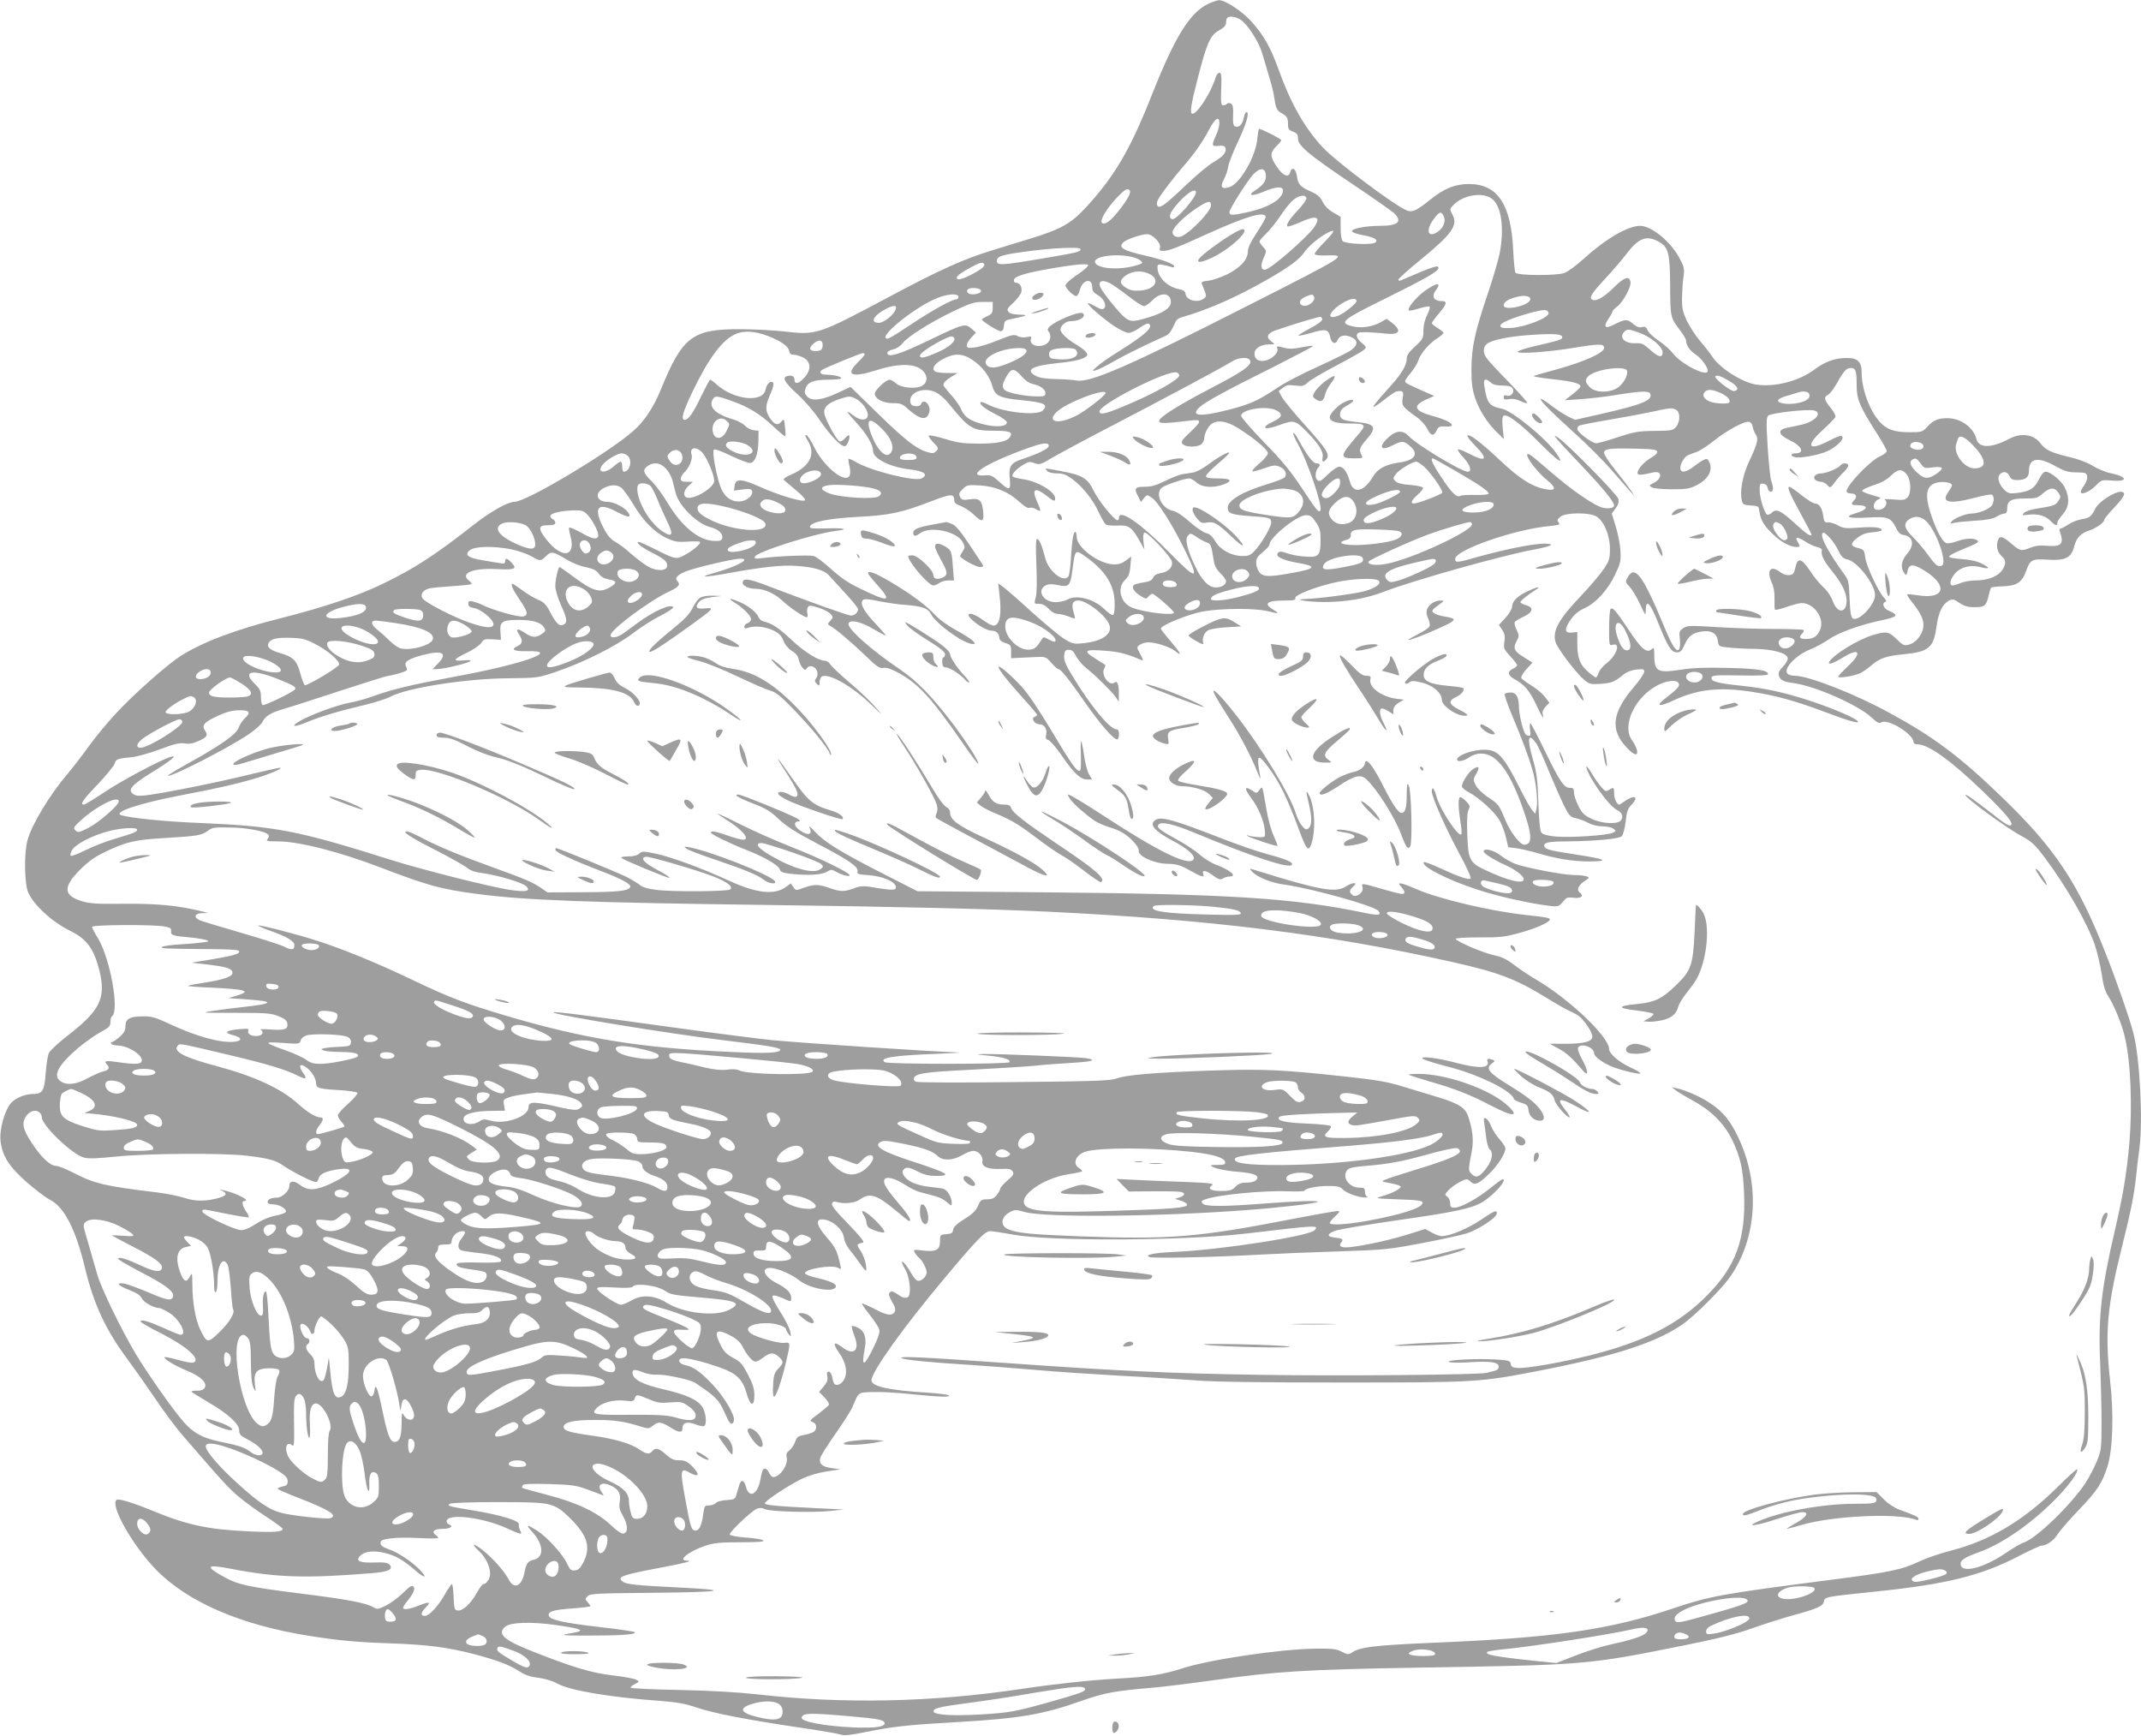 <?xml version="1.0" standalone="no"?>
<!DOCTYPE svg PUBLIC "-//W3C//DTD SVG 20010904//EN"
 "http://www.w3.org/TR/2001/REC-SVG-20010904/DTD/svg10.dtd">
<svg version="1.0" xmlns="http://www.w3.org/2000/svg"
 width="1280pt" height="1038pt" viewBox="0 0 1280 1038"
 preserveAspectRatio="xMidYMid meet">
<g transform="translate(0,1038) scale(0.1,-0.1)"
fill="#9e9e9e" stroke="none">
<path d="M7219 10355 c-107 -54 -195 -196 -330 -536 -131 -332 -223 -489 -393
-675 -92 -100 -150 -133 -331 -189 -66 -20 -171 -52 -234 -72 -169 -51 -315
-117 -618 -279 -426 -227 -430 -228 -629 -205 -55 6 -167 12 -249 13 -297 2
-354 -42 -486 -365 -40 -99 -96 -184 -160 -241 -143 -128 -641 -426 -713 -426
-40 0 -141 -57 -241 -135 -232 -182 -353 -261 -540 -352 -151 -74 -357 -143
-610 -207 -276 -69 -474 -144 -607 -229 -78 -50 -275 -224 -381 -338 -49 -52
-123 -141 -165 -199 -42 -58 -99 -132 -127 -165 -107 -125 -216 -305 -241
-400 -21 -77 -18 -261 5 -311 35 -77 144 -177 253 -230 97 -48 140 -107 172
-235 41 -166 5 -239 -188 -389 -56 -43 -108 -91 -114 -106 -7 -14 -15 -69 -19
-121 -7 -102 -19 -123 -73 -123 -48 0 -104 -22 -132 -52 -39 -42 -72 -157 -65
-228 10 -89 50 -153 155 -246 52 -45 114 -93 140 -106 87 -44 155 -178 211
-411 51 -213 123 -368 254 -544 40 -54 114 -159 165 -234 50 -75 124 -174 164
-220 233 -270 276 -318 337 -368 36 -31 110 -84 164 -119 53 -35 97 -67 97
-72 0 -18 -48 -22 -199 -15 -246 11 -369 37 -576 122 -119 49 -203 75 -217 67
-44 -28 93 -272 235 -418 188 -193 505 -330 912 -395 182 -29 292 -39 505 -46
210 -8 327 -23 485 -64 140 -37 210 -64 269 -102 33 -22 64 -33 114 -39 39 -5
86 -19 112 -34 79 -43 317 -83 625 -105 92 -7 141 -16 210 -39 98 -34 300 -73
630 -122 116 -17 220 -35 233 -40 16 -7 57 -3 145 15 169 34 252 43 551 60
379 22 515 46 748 129 132 46 191 57 413 76 72 6 240 27 375 46 369 52 545 63
1195 74 1041 17 1028 16 1621 135 193 39 310 68 400 101 71 25 178 59 239 76
153 42 182 55 189 83 7 29 -1 28 316 61 417 43 625 95 847 210 68 35 130 64
138 64 31 0 73 30 96 67 13 21 69 86 125 144 113 118 142 162 174 264 31 98
38 310 16 504 -33 297 -19 451 73 819 48 191 69 293 81 403 6 57 15 137 21
177 21 166 2 536 -36 684 -23 90 -103 319 -170 488 -161 410 -299 618 -612
920 -255 247 -411 364 -678 509 -204 112 -483 221 -564 221 -14 0 -32 4 -40 9
-39 25 42 115 137 151 28 11 75 37 106 58 60 42 190 88 329 117 84 18 89 29
27 55 -30 12 -41 45 -18 52 8 3 5 11 -8 24 -33 34 -105 187 -112 239 -7 48 -9
50 -45 59 -46 12 -47 27 -1 62 25 20 51 29 90 32 30 2 54 8 54 13 0 16 -45 21
-134 15 -80 -6 -95 -5 -128 13 -21 12 -48 20 -60 18 -19 -2 -23 4 -28 40 -7
47 -24 73 -50 73 -10 0 -46 23 -80 50 -34 28 -67 50 -72 50 -16 0 1 -40 68
-162 35 -64 64 -120 64 -123 0 -17 -31 3 -98 65 -84 77 -112 91 -138 66 -9 -9
-21 -15 -28 -13 -16 5 -45 96 -46 145 0 39 2 43 23 40 14 -2 23 -11 25 -25 4
-28 32 -31 32 -4 0 11 -5 32 -11 47 -5 16 -15 106 -21 202 -9 145 -8 176 3
187 16 16 235 41 275 31 53 -14 5 -67 -76 -85 -25 -6 -63 -14 -85 -18 -60 -12
-55 -41 13 -74 75 -35 95 -79 36 -79 -29 0 -32 -16 -3 -23 30 -8 135 11 190
34 56 25 108 74 92 90 -7 7 -31 -1 -78 -26 -125 -65 -144 -32 -37 65 37 34 70
68 74 75 5 8 -6 30 -27 56 -40 50 -43 64 -16 79 11 5 34 36 52 67 42 76 58 93
84 93 30 0 35 -16 35 -105 0 -82 18 -125 123 -289 31 -49 57 -95 57 -103 0 -7
-19 -22 -42 -32 -58 -26 -198 -172 -198 -207 0 -8 10 -14 24 -14 32 0 42 -17
22 -39 -23 -25 -20 -31 17 -31 73 0 68 -26 -11 -49 -73 -21 -39 -32 76 -25
121 7 136 1 170 -66 11 -24 25 -36 42 -38 59 -9 68 -61 20 -115 -33 -38 -39
-81 -16 -112 13 -18 14 -17 21 13 9 45 38 42 117 -10 126 -86 97 -161 -54
-137 -33 5 -63 8 -65 5 -3 -3 10 -24 30 -48 66 -82 81 -132 53 -186 -19 -36
-45 -59 -78 -67 -23 -6 -34 -1 -69 34 -47 46 -61 48 -140 25 -89 -26 -238
-117 -263 -161 -11 -21 24 -9 85 28 95 59 114 28 30 -51 -33 -31 -61 -60 -61
-65 0 -12 99 4 134 22 17 9 46 29 65 46 50 43 90 56 195 66 149 15 176 38 194
169 11 80 35 130 73 151 22 12 28 11 63 -13 30 -20 51 -26 91 -26 60 0 70 8
84 69 5 23 12 45 15 48 3 3 36 7 72 8 82 3 112 23 137 91 25 69 35 74 131 68
103 -7 140 12 157 80 13 51 39 79 91 95 41 14 88 47 88 63 0 6 27 39 60 74 64
67 75 94 37 94 -37 0 -130 -61 -148 -97 -26 -52 -37 -60 -84 -67 -24 -4 -60
-18 -80 -32 -20 -13 -41 -24 -47 -24 -5 0 -7 -7 -4 -16 28 -74 11 -94 -73 -87
-43 4 -72 1 -101 -11 -56 -22 -63 -21 -115 24 -50 43 -69 49 -79 24 -14 -35
-6 -74 20 -98 21 -19 25 -30 20 -51 -15 -59 -82 -95 -179 -95 -26 0 -64 -7
-84 -15 -19 -8 -42 -15 -49 -15 -22 0 -16 36 12 69 34 41 92 56 152 41 59 -15
64 -6 11 20 -28 15 -69 24 -121 28 -50 3 -77 9 -75 16 2 6 37 24 78 41 96 39
105 45 88 56 -22 14 -70 11 -120 -7 -26 -10 -54 -14 -63 -11 -23 9 -52 60 -86
155 -47 131 -37 194 35 208 40 7 85 -2 85 -17 0 -5 -10 -23 -21 -39 -48 -64 4
-76 156 -36 49 13 95 22 102 19 15 -6 17 -37 3 -62 -12 -23 -80 -51 -123 -51
-36 0 -110 -31 -122 -51 -6 -9 -2 -10 16 -5 13 4 69 9 124 13 72 4 109 11 131
24 17 11 39 19 48 19 11 0 16 9 16 29 0 48 22 61 105 61 68 0 77 2 108 30 42
37 71 38 93 5 15 -23 15 -27 0 -50 -17 -26 -26 -29 -125 -45 -36 -5 -72 -17
-80 -26 -15 -15 -13 -16 27 -11 55 7 103 -7 132 -38 27 -28 40 -32 40 -10 0 8
15 31 33 51 38 44 42 96 12 158 -19 41 -86 96 -115 96 -11 0 -27 -18 -41 -47
-27 -54 -54 -71 -129 -80 -44 -5 -54 -3 -75 17 -35 33 -48 76 -28 95 20 21 46
15 58 -13 7 -16 18 -22 43 -22 51 0 72 16 72 53 0 79 53 89 157 31 56 -31 77
-38 128 -38 55 -1 60 -3 63 -25 2 -13 -6 -36 -17 -52 -12 -15 -21 -33 -21 -40
0 -21 54 1 90 38 34 35 36 35 97 30 98 -8 93 23 -8 44 -30 6 -79 26 -109 45
-33 20 -90 41 -143 53 -104 25 -139 41 -168 81 -41 54 -117 65 -190 25 -105
-55 -179 -55 -193 1 -18 69 -94 124 -174 124 -55 0 -84 -12 -120 -52 -30 -31
-34 -32 -104 -32 -93 0 -138 16 -180 62 -61 68 -108 196 -108 294 0 65 -23 88
-88 88 -71 0 -132 -22 -194 -69 -93 -70 -239 -107 -350 -90 -85 14 -219 100
-262 168 -13 20 -45 61 -71 91 -26 30 -61 84 -79 120 -26 56 -31 76 -30 140 1
41 4 98 9 126 6 44 4 57 -20 103 -51 102 -170 201 -240 201 -74 -1 -206 -78
-338 -198 -43 -39 -94 -77 -115 -84 -48 -17 -281 -16 -292 2 -4 6 -10 64 -13
129 -12 279 -93 400 -264 401 -84 0 -148 -26 -233 -94 -79 -64 -106 -77 -137
-65 -70 26 -429 295 -508 381 -105 114 -189 261 -260 460 -49 136 -89 206
-163 289 -57 63 -159 130 -195 128 -12 -1 -43 -12 -68 -24z m201 -95 c41 -29
107 -132 126 -198 9 -31 27 -91 39 -132 13 -41 26 -93 30 -115 13 -86 16 -94
51 -114 29 -18 34 -26 34 -58 0 -34 4 -40 30 -50 24 -9 30 -17 30 -41 0 -43
63 -96 325 -272 121 -81 232 -159 248 -173 54 -51 27 -77 -82 -77 -86 0 -174
-17 -168 -33 2 -7 32 -17 66 -23 70 -13 95 -29 71 -45 -22 -14 -176 -7 -192 9
-8 8 -13 38 -13 79 l0 67 -45 26 c-29 17 -51 40 -63 64 -14 29 -30 43 -70 61
-64 28 -77 43 -84 95 -6 43 -31 56 -40 19 -9 -34 -45 -19 -80 35 -41 60 -41
84 -3 121 17 16 30 33 30 37 0 8 -119 68 -133 68 -2 0 -7 -27 -10 -59 -9 -106
-102 -267 -165 -289 -48 -16 -60 0 -35 45 11 21 23 55 26 77 3 21 29 87 57
146 51 108 72 180 52 180 -5 0 -13 -15 -16 -34 -7 -39 -29 -61 -51 -52 -12 4
-15 19 -13 66 2 45 -1 63 -12 70 -9 6 -19 5 -24 0 -6 -6 -16 -10 -24 -10 -12
0 -14 19 -11 98 3 80 1 97 -11 97 -8 0 -18 -13 -23 -30 -26 -87 -108 -215
-138 -215 -17 0 -9 55 30 205 56 219 76 264 129 293 30 17 42 30 42 46 0 13 3
26 7 29 13 14 55 7 83 -13z m-130 -617 c0 -16 -9 -48 -20 -72 -28 -61 -26 -68
15 -63 25 3 36 0 41 -11 9 -26 -13 -53 -69 -85 -29 -16 -105 -79 -168 -140
-128 -121 -157 -142 -170 -121 -4 7 -3 22 3 33 16 32 86 124 148 196 73 84
119 150 160 228 35 66 60 81 60 35z m278 -310 c3 -34 -15 -60 -68 -94 -45 -30
-12 -33 52 -6 75 32 118 35 118 9 0 -52 -83 -103 -218 -132 -86 -19 -102 -18
-102 2 0 18 109 190 143 226 41 42 71 40 75 -5z m-813 -93 c8 -13 -16 -56 -65
-118 -49 -63 -86 -90 -102 -74 -14 14 26 83 89 150 49 51 66 61 78 42z m395
-10 c0 -31 -112 -160 -139 -160 -20 0 -22 22 -5 48 52 79 144 151 144 112z
m1769 -38 c58 -43 76 -177 46 -330 -9 -42 -40 -149 -70 -237 -78 -231 -97
-319 -98 -450 0 -88 5 -123 22 -174 26 -76 73 -150 131 -206 l41 -40 -7 66
c-4 46 -3 68 5 73 22 14 96 -42 214 -160 117 -117 155 -141 101 -63 -60 87
-261 251 -323 265 -79 17 -90 31 -107 137 -7 42 6 49 39 20 12 -12 36 -18 69
-18 36 0 54 -5 61 -17 14 -22 -9 -51 -34 -43 -13 5 -19 1 -19 -10 0 -14 6 -16
33 -11 22 4 44 0 70 -13 20 -10 37 -14 37 -8 0 5 -51 62 -113 126 -63 64 -121
127 -130 141 -22 32 -21 63 1 83 26 24 137 47 269 55 136 9 183 5 183 -14 0
-14 -17 -19 -167 -54 -51 -12 -96 -26 -99 -32 -10 -16 179 -3 331 22 159 26
185 26 185 0 0 -29 -112 -80 -275 -126 -71 -19 -137 -38 -145 -41 -8 -3 39
-12 105 -19 130 -14 179 -27 173 -47 -3 -6 -24 -27 -49 -46 l-44 -34 99 7 c54
4 139 14 190 22 165 27 215 29 222 10 15 -39 -45 -64 -295 -121 l-155 -35 -41
20 c-23 11 -68 41 -100 65 -32 25 -60 43 -63 40 -8 -7 60 -76 209 -211 69 -62
163 -157 210 -210 46 -53 97 -111 112 -128 l29 -31 -23 35 c-13 19 -54 73 -91
119 -38 47 -68 93 -68 103 0 25 27 29 180 26 111 -2 135 -6 138 -18 1 -9 -13
-23 -34 -35 -41 -22 -84 -69 -84 -92 0 -15 16 -15 95 3 53 11 54 -36 2 -63
-29 -14 -29 -16 -11 -27 11 -6 63 -11 119 -11 88 0 107 3 150 25 60 31 90 76
80 121 -4 16 -13 33 -20 35 -8 3 -37 -13 -65 -35 -53 -42 -84 -51 -93 -28 -8
22 20 76 45 86 13 5 38 15 56 21 18 7 63 37 100 66 76 61 181 118 208 112 11
-2 20 -13 22 -27 2 -14 10 -35 18 -47 19 -27 12 -53 -38 -161 -40 -84 -58
-182 -44 -236 5 -23 12 -26 54 -29 47 -3 47 -3 52 -44 7 -46 32 -86 91 -138
43 -40 95 -66 129 -66 23 0 24 3 8 30 -20 31 -3 33 41 5 22 -15 55 -31 73 -35
20 -4 32 -12 30 -20 -6 -28 9 -60 59 -122 61 -75 88 -130 89 -179 0 -76 -55
-79 -82 -4 -11 30 -33 63 -57 84 -21 20 -58 64 -80 99 -51 76 -74 81 -87 20
-8 -37 -13 -43 -37 -46 -16 -2 -38 5 -53 17 -57 45 -85 13 -52 -61 13 -29 18
-61 17 -100 -1 -32 0 -60 3 -63 2 -3 29 3 59 13 30 11 68 22 85 25 82 16 162
-92 122 -166 -17 -34 -39 -46 -80 -47 -40 0 -47 10 -23 33 8 8 11 17 8 21 -4
3 -82 6 -175 6 -92 0 -247 5 -343 11 -160 10 -177 10 -201 -6 -24 -16 -26 -21
-21 -64 3 -26 1 -54 -4 -62 -15 -22 -40 15 -89 133 -128 309 -176 374 -219
296 -15 -26 -14 -29 11 -55 15 -15 43 -62 62 -103 34 -73 35 -74 35 -37 2 69
27 43 76 -80 56 -140 77 -173 111 -173 20 0 29 9 45 45 23 52 48 72 104 80 56
8 89 -11 95 -55 5 -35 6 -35 65 -41 33 -4 103 -8 155 -8 109 -2 193 -25 198
-55 2 -10 -10 -32 -28 -51 -24 -24 -30 -38 -25 -54 8 -27 28 -37 90 -45 129
-18 383 -130 464 -205 35 -33 46 -38 60 -29 38 23 191 -71 191 -118 0 -8 10
-14 25 -14 65 0 203 -100 392 -283 129 -125 177 -182 168 -197 -9 -14 -33 0
-134 80 -93 72 -141 105 -141 97 0 -17 250 -200 339 -247 56 -30 76 -48 134
-125 130 -173 258 -396 302 -527 14 -43 32 -120 40 -171 9 -67 21 -105 38
-131 34 -50 84 -171 101 -248 35 -149 45 -416 26 -638 -16 -177 -38 -308 -85
-510 -82 -349 -102 -528 -89 -800 4 -102 8 -259 8 -350 0 -156 -1 -169 -27
-234 -15 -37 -47 -98 -71 -135 -87 -130 -291 -327 -367 -353 -19 -6 -68 -35
-110 -64 -130 -88 -259 -121 -267 -68 -4 26 20 42 105 73 138 49 302 161 449
306 88 87 155 178 141 191 -2 3 -56 -46 -118 -108 -201 -198 -402 -318 -632
-377 -65 -17 -148 -45 -184 -62 -114 -54 -175 -67 -540 -114 -650 -84 -718
-96 -939 -170 -378 -128 -713 -176 -1419 -205 -374 -16 -456 -26 -507 -62 -15
-10 -24 -9 -55 7 -31 17 -55 20 -157 19 -209 -2 -641 -66 -801 -119 -108 -35
-204 -51 -385 -60 -159 -9 -375 -32 -568 -61 -536 -81 -1074 -92 -1587 -33
-120 13 -276 22 -467 26 -159 3 -288 9 -288 14 0 5 12 15 27 22 27 14 27 14 5
26 -12 6 -75 18 -139 25 -125 15 -231 46 -463 137 -188 73 -230 109 -180 154
30 27 157 31 305 10 122 -17 164 -29 135 -39 -8 -3 -40 -9 -70 -14 -44 -8 -18
-10 130 -10 192 0 294 7 273 21 -6 4 -92 17 -190 28 -245 28 -323 46 -323 75
0 22 37 31 148 39 56 4 102 10 102 13 0 3 -8 14 -17 24 -16 17 -16 20 1 36 15
15 54 17 399 20 418 4 468 16 138 32 -244 12 -305 18 -327 34 -39 29 -9 40
230 85 144 27 196 41 153 41 -59 0 9 55 112 90 50 16 86 20 208 20 106 0 144
3 136 11 -6 6 -53 14 -104 17 -52 4 -94 12 -96 18 -5 14 131 142 163 155 17 6
32 5 47 -3 28 -15 286 -22 392 -11 l80 9 -150 7 c-264 13 -326 19 -322 31 5
16 132 100 212 141 47 23 99 39 155 48 l85 13 -51 7 c-59 8 -79 26 -70 61 3
13 44 78 91 145 47 67 93 139 101 159 40 93 31 87 124 90 46 2 151 -4 232 -13
166 -17 241 -19 218 -6 -8 5 -62 11 -120 15 -233 14 -340 37 -340 74 0 50 190
317 439 613 191 228 240 279 271 279 10 0 72 -9 137 -21 227 -41 1022 -37
1388 6 432 51 441 52 415 21 -28 -35 -559 -118 -836 -130 -127 -6 -185 -18
-151 -31 21 -9 386 -1 647 14 107 6 326 15 485 20 277 9 300 12 500 50 116 22
235 48 265 58 66 21 174 91 178 116 5 27 -12 21 -97 -37 -75 -51 -184 -96
-233 -96 -11 0 -38 10 -59 22 l-38 21 -99 -31 c-104 -33 -247 -65 -343 -77
-60 -7 -81 3 -59 30 14 17 5 22 -44 27 -49 5 -41 26 16 43 29 8 195 36 368 61
327 46 440 70 500 106 70 42 156 138 123 138 -5 0 -39 -25 -77 -56 -78 -62
-173 -114 -211 -114 -20 0 -25 5 -25 26 0 15 -8 33 -17 40 -17 12 -16 14 7 39
24 26 89 65 109 65 5 0 17 -7 25 -16 23 -22 48 -11 110 50 52 50 96 120 96
151 0 8 -15 32 -34 53 -19 21 -42 56 -51 79 -9 23 -23 44 -32 47 -13 5 -14 0
-9 -31 3 -21 9 -62 12 -90 4 -29 13 -58 20 -64 23 -19 16 -63 -16 -107 -42
-58 -64 -68 -91 -41 -22 22 -22 20 1 143 11 60 4 122 -22 201 -17 52 -58 79
-182 116 -56 17 -150 46 -211 64 -90 28 -155 39 -350 60 -378 41 -482 45 -795
35 -341 -12 -506 -26 -563 -47 -36 -14 -126 -17 -612 -22 -316 -4 -578 -3
-588 2 -10 4 -16 14 -14 20 9 30 63 38 345 52 158 8 330 19 382 24 52 6 150
13 218 17 123 7 154 17 85 28 -44 7 -519 26 -608 25 -57 -2 -56 -2 25 -10 91
-9 135 -23 125 -39 -8 -13 -725 -13 -745 0 -39 26 49 40 310 50 96 4 155 7
130 8 -195 8 -884 53 -1105 73 -66 6 -327 39 -580 74 -572 79 -721 98 -736 93
-29 -10 710 -131 1026 -168 247 -30 330 -43 330 -55 0 -20 -78 -24 -290 -14
-539 23 -879 78 -1344 215 -243 72 -342 109 -561 214 -216 103 -422 188 -581
238 -114 37 -340 95 -345 89 -3 -2 30 -17 73 -32 97 -34 143 -61 143 -85 0
-30 -16 -32 -60 -10 -23 12 -143 50 -267 86 -124 36 -234 69 -244 75 -33 17
-23 39 19 40 l37 1 -35 9 c-140 35 -271 48 -465 46 -168 -2 -209 1 -257 16
-110 34 -112 85 -9 188 50 50 87 76 151 107 126 60 178 72 355 82 198 12 220
16 257 43 26 20 41 22 132 20 99 -1 208 -21 229 -42 7 -7 6 -15 -3 -26 -11
-13 -4 -15 61 -15 127 0 372 -63 619 -158 277 -106 358 -128 571 -156 285 -38
666 -52 1729 -66 816 -11 1314 -23 1680 -40 978 -47 1682 -135 2422 -301 277
-62 381 -102 560 -212 58 -36 123 -73 144 -82 21 -9 47 -23 58 -33 35 -31 76
-95 76 -118 0 -31 -48 -44 -165 -44 l-90 0 55 -30 c48 -27 75 -51 148 -135 31
-36 26 8 -8 69 -18 31 -29 63 -26 71 12 33 96 6 96 -31 0 -21 56 -61 116 -84
67 -24 153 -44 161 -37 3 3 -23 19 -58 35 -69 31 -129 83 -129 111 0 72 -240
300 -435 414 -38 22 -97 62 -131 87 -45 35 -76 50 -120 59 -64 13 -226 82
-231 98 -2 5 52 9 139 9 125 -1 155 3 240 26 97 27 171 59 183 78 7 12 -13 16
-143 30 -211 23 -516 95 -653 154 -99 43 -122 46 -90 12 13 -14 20 -29 17 -34
-7 -11 -18 -9 -131 23 -129 37 -126 37 -119 10 8 -31 -38 -64 -61 -45 -20 17
-19 26 5 50 18 18 18 20 3 20 -10 0 -31 -9 -48 -20 -59 -39 -156 -22 -534 96
-44 14 -44 14 -26 -6 31 -34 116 -69 198 -79 158 -22 532 -126 557 -156 22
-27 1 -30 -88 -11 -424 88 -802 112 -1962 122 l-705 6 -212 108 c-250 128
-343 185 -401 248 -25 27 -38 37 -32 23 17 -34 0 -47 -37 -28 -54 28 -68 66
-25 67 10 1 2 9 -18 20 -59 31 -327 140 -345 140 -33 0 -2 -19 88 -54 76 -29
105 -47 154 -94 46 -43 101 -78 232 -147 188 -98 245 -138 238 -165 -4 -15 5
-18 67 -22 75 -5 149 -34 160 -63 11 -30 -12 -31 -156 -6 -34 5 -58 4 -85 -7
-63 -24 -86 -24 -147 -3 -72 26 -97 26 -160 4 -48 -18 -49 -18 -63 4 l-15 22
-27 -20 c-70 -52 -177 -40 -345 37 -158 73 -341 140 -433 160 -77 16 -84 16
-101 1 -12 -11 -36 -17 -67 -17 -28 0 -45 -4 -40 -9 17 -14 277 -122 287 -119
6 2 -27 24 -73 48 -80 43 -104 71 -68 78 21 4 311 -81 410 -120 79 -32 112
-58 95 -75 -12 -13 -338 -15 -433 -4 -60 7 -93 17 -107 30 -12 10 -48 32 -81
49 -57 28 -408 172 -420 172 -3 0 -5 -5 -5 -10 0 -14 108 -64 265 -124 133
-51 188 -81 183 -98 -8 -24 -69 -31 -279 -32 l-216 -1 -39 27 c-48 33 -97 54
-277 119 -192 69 -342 130 -433 179 -42 22 -83 40 -92 40 -32 -1 27 -39 180
-116 81 -42 161 -87 178 -100 22 -19 49 -28 102 -35 87 -12 233 -56 254 -77
29 -29 1 -36 -90 -23 -114 16 -524 119 -721 181 -557 176 -688 201 -1138 220
-207 8 -411 29 -471 46 -55 17 98 69 333 115 244 47 338 68 449 100 98 28 193
68 164 69 -7 0 -97 -20 -200 -45 -188 -46 -500 -108 -602 -120 -40 -5 -60 -2
-74 8 -34 25 -11 53 108 127 119 73 163 110 116 95 -61 -18 -295 -143 -396
-211 -61 -41 -116 -74 -122 -74 -26 0 -8 27 83 122 52 55 98 111 101 124 7 26
16 29 107 38 31 4 106 25 165 47 84 32 115 39 145 35 27 -5 51 -1 81 13 54 23
61 35 42 63 -22 32 -7 50 75 88 52 24 87 33 127 34 65 1 74 -12 36 -48 -15
-14 -32 -40 -38 -58 -13 -38 -111 -107 -311 -217 -63 -35 -113 -66 -111 -68
13 -13 361 165 481 246 38 26 75 58 82 72 19 38 49 57 126 80 40 11 194 61
343 110 150 49 278 89 286 89 8 0 38 7 66 15 48 15 51 17 41 37 -16 29 5 46
87 69 126 35 165 17 103 -47 l-33 -34 30 0 c39 1 183 35 196 48 6 6 -9 7 -43
4 -67 -6 -59 7 27 48 35 17 72 43 81 56 14 23 22 25 67 22 l51 -3 -3 46 c-5
64 10 73 112 73 86 -1 131 -15 150 -47 9 -15 7 -21 -9 -33 -38 -28 -63 -28
-105 1 -46 32 -61 28 -36 -9 23 -35 20 -55 -9 -68 -46 -21 -22 -33 59 -31 204
5 -31 -78 -434 -152 -253 -47 -375 -76 -480 -114 -46 -17 -114 -36 -150 -42
-73 -13 -245 -76 -305 -114 -52 -32 -23 -33 53 -1 73 31 198 68 340 101 62 15
132 37 156 50 100 53 444 107 696 110 185 2 185 2 295 39 164 56 356 152 456
228 47 36 122 85 168 107 45 23 79 46 76 51 -14 23 -119 -24 -217 -97 -35 -26
-75 -56 -90 -65 -31 -21 -68 -24 -68 -6 0 34 238 211 355 264 55 26 65 40 43
62 -20 20 17 48 95 70 95 28 250 62 283 62 68 0 -18 -46 -159 -86 -98 -27 -57
-27 90 0 199 36 317 49 403 43 105 -7 167 -25 195 -56 13 -14 58 -63 99 -108
42 -45 76 -88 76 -95 0 -20 -21 -38 -43 -38 -17 0 -247 82 -504 180 -110 42
-143 46 -143 15 0 -18 39 -35 79 -35 49 0 114 -29 156 -69 40 -39 131 -101
148 -101 5 0 7 10 4 23 -4 12 -2 29 3 37 7 12 16 12 63 -3 30 -9 62 -26 72
-37 17 -19 17 -21 -1 -41 -17 -19 -17 -21 -2 -30 35 -19 127 -97 208 -175 73
-71 89 -81 112 -77 19 4 46 -6 95 -32 116 -66 193 -150 368 -402 54 -79 100
-141 103 -139 8 9 -64 123 -149 236 -127 167 -215 258 -321 330 -173 117 -315
244 -305 273 9 25 75 10 146 -32 38 -22 73 -41 77 -41 3 0 -25 33 -63 73 -70
74 -94 120 -74 140 8 8 36 6 96 -7 46 -9 117 -20 157 -22 100 -8 136 -20 153
-54 31 -60 198 -180 250 -180 17 0 17 1 1 19 -9 10 -53 38 -97 62 -45 24 -100
63 -123 87 -58 63 -140 124 -263 198 -99 59 -143 76 -143 56 0 -5 25 -36 55
-69 91 -101 70 -106 -100 -23 -74 35 -120 67 -177 119 -43 39 -90 74 -104 77
-28 7 -207 0 -303 -12 -44 -6 -53 -4 -49 7 9 29 351 138 484 155 85 10 54 19
-58 15 -80 -2 -99 0 -96 11 9 28 106 48 286 58 195 10 263 25 452 98 107 41
124 41 125 1 0 -15 11 -24 39 -34 21 -8 55 -30 75 -49 52 -51 65 -48 59 14 -7
70 -21 83 -79 75 -42 -6 -49 -4 -59 14 -9 18 -7 25 15 47 25 25 31 26 103 22
94 -6 171 -38 236 -98 31 -28 51 -40 62 -36 9 4 27 -1 40 -9 29 -19 30 -11 3
49 -33 75 -10 86 61 30 37 -29 46 -33 48 -19 9 41 -101 108 -196 121 -29 4
-55 11 -58 16 -8 12 21 43 64 70 30 18 39 20 67 9 30 -10 37 -8 96 27 35 21
183 101 329 177 394 205 710 375 750 401 41 28 105 33 114 8 11 -27 -45 -67
-231 -163 -203 -106 -313 -175 -313 -198 0 -16 29 -16 188 3 69 9 68 -4 -5
-72 -48 -45 -54 -55 -43 -68 17 -21 93 -21 114 0 9 8 16 24 16 35 0 29 27 77
49 89 38 20 86 11 149 -27 97 -60 182 -131 182 -152 0 -11 -23 -38 -51 -62
-29 -24 -47 -45 -41 -47 6 -2 38 7 71 19 52 18 65 20 91 9 34 -14 48 -46 29
-65 -8 -7 -54 -25 -104 -40 -147 -44 -235 -97 -235 -140 0 -34 21 -42 130 -50
120 -8 130 -11 130 -39 0 -27 -61 -130 -101 -171 -24 -25 -37 -30 -73 -29 -65
1 -132 38 -161 89 -18 30 -34 44 -54 48 -16 4 -60 33 -97 66 -42 38 -81 63
-101 67 -69 13 -111 106 -65 140 21 16 136 54 161 54 10 0 30 -11 45 -25 33
-30 103 -34 167 -9 53 22 35 34 -48 34 -46 0 -63 4 -63 14 0 7 31 40 69 72 39
32 70 62 70 67 1 12 -69 -27 -128 -72 -30 -22 -69 -43 -88 -46 -18 -3 -48 -7
-65 -10 -18 -3 -64 -21 -102 -40 -54 -27 -82 -35 -123 -35 -59 0 -65 -9 -37
-61 l15 -30 18 23 c18 21 19 22 45 4 38 -24 123 -159 197 -309 93 -189 79
-192 -89 -21 -170 174 -302 265 -302 209 0 -8 -4 -15 -9 -15 -19 0 -112 114
-142 175 -37 77 -68 95 -198 119 -101 19 -96 19 -81 1 8 -9 30 -15 59 -15 37
0 56 -8 93 -35 61 -45 124 -124 159 -202 16 -34 34 -65 41 -69 7 -5 38 -7 69
-6 67 4 85 -9 130 -88 l31 -55 -6 47 c-3 29 -1 50 6 54 14 9 156 -140 164
-173 8 -32 -20 -62 -66 -69 -24 -4 -39 -13 -46 -27 -7 -16 -21 -24 -58 -29
-27 -4 -53 -11 -58 -16 -14 -14 2 -40 39 -63 33 -21 37 -21 48 -6 7 9 18 17
25 17 12 0 122 -95 128 -111 9 -22 -177 -1 -249 28 -71 28 -94 119 -42 167 21
20 27 36 31 82 l5 57 -32 -24 c-23 -17 -45 -24 -74 -23 -87 2 -220 101 -220
164 0 16 -4 30 -8 30 -12 0 -19 -42 -26 -150 -3 -58 -10 -111 -16 -117 -29
-38 -116 30 -137 107 -21 80 -35 113 -48 118 -9 3 -11 -30 -6 -155 4 -100 3
-172 -4 -195 -10 -38 -10 -38 20 -38 20 0 39 -9 58 -30 17 -19 38 -30 54 -30
15 0 43 -7 63 -15 20 -8 37 -14 39 -12 2 2 -2 19 -8 39 -14 47 -5 68 29 68 49
0 161 -86 184 -142 24 -57 -40 -103 -161 -114 -48 -5 -61 -2 -105 25 -27 16
-115 89 -195 161 -80 73 -158 141 -174 152 l-28 21 7 -64 c15 -121 2 -189 -35
-189 -11 0 -40 16 -66 35 -64 49 -115 47 -61 -2 34 -32 90 -63 112 -63 30 0
47 -15 49 -40 1 -16 11 -26 36 -34 32 -10 35 -14 35 -51 l0 -40 40 2 c22 1 69
3 104 5 62 3 64 2 96 -34 18 -21 37 -38 43 -38 14 0 63 -61 163 -205 85 -122
166 -215 187 -215 7 0 12 14 12 30 0 20 -5 30 -15 30 -40 0 -156 141 -264 320
-41 67 -51 92 -49 120 3 30 7 35 28 35 19 0 29 -9 43 -38 11 -20 37 -52 60
-70 54 -42 159 -146 179 -177 l17 -25 0 40 c1 60 -8 88 -25 75 -31 -27 -84 45
-62 84 5 10 8 19 6 21 -1 1 -27 17 -55 35 -84 51 -71 60 62 49 78 -6 122 -18
207 -54 15 -6 14 -1 -5 35 -22 40 -22 41 -3 55 11 8 34 15 51 15 45 0 128 -27
159 -51 47 -37 37 -16 -24 56 -33 38 -60 73 -60 77 0 20 168 88 255 103 111
19 312 20 385 1 30 -8 56 -13 58 -11 2 2 -10 11 -27 21 -60 36 -36 54 70 54
54 0 67 3 63 14 -7 19 131 72 251 97 97 20 221 25 245 9 25 -16 -16 -47 -85
-65 -61 -16 -276 -44 -350 -46 -81 -2 6 -17 105 -18 131 -1 258 20 368 63 171
66 704 216 890 250 107 20 136 35 67 36 -66 0 -224 -31 -381 -74 -148 -42
-154 -42 -154 -17 0 53 356 177 563 196 60 6 66 9 55 22 -10 13 -8 18 11 34
31 25 167 27 212 3 46 -24 84 -111 84 -195 0 -59 -4 -71 -37 -121 -20 -30 -81
-102 -135 -159 -135 -142 -173 -210 -153 -278 10 -36 123 -185 172 -226 30
-25 37 -27 100 -23 65 5 80 11 139 59 15 12 47 24 73 26 40 5 46 3 46 -13 0
-11 -27 -50 -60 -89 -134 -156 -146 -259 -42 -367 44 -46 67 -50 58 -10 -4 15
-17 41 -29 57 -64 87 19 261 156 330 59 29 115 33 124 8 6 -16 -9 -33 -88 -94
-55 -43 -25 -45 59 -5 140 65 270 80 460 51 142 -21 269 -56 433 -118 154 -58
216 -76 206 -59 -12 18 -141 74 -272 118 -160 53 -277 79 -420 94 -145 15
-187 26 -183 48 3 15 20 17 171 14 115 -2 167 0 167 8 0 23 -63 33 -240 37
-135 3 -211 1 -283 -11 -140 -21 -157 -11 -157 93 0 35 -3 42 -12 33 -32 -32
-64 -5 -148 123 -69 104 -91 129 -102 113 -4 -7 -8 -59 -8 -116 0 -99 1 -103
20 -97 52 16 26 -63 -35 -110 -20 -15 -41 -40 -47 -56 -5 -16 -13 -29 -17 -29
-3 0 -23 13 -42 30 -52 42 -69 85 -69 170 l0 72 -32 -4 c-45 -4 -47 20 -8 77
23 33 46 52 83 69 67 30 140 109 184 203 31 65 34 79 31 140 -2 37 -15 103
-28 145 l-24 78 23 31 c16 22 21 38 16 57 -7 26 -293 318 -356 363 -48 33 -31
12 136 -164 129 -136 195 -217 195 -239 0 -14 -28 -21 -65 -14 -48 9 -192 108
-315 216 -58 50 -113 96 -122 101 -55 30 26 -91 102 -152 54 -44 54 -64 -2
-55 -83 13 -162 62 -281 175 -113 106 -182 159 -194 147 -4 -4 17 -30 45 -59
81 -82 69 -103 -30 -52 -36 19 -68 32 -72 28 -3 -3 12 -26 34 -49 40 -44 52
-84 25 -84 -38 0 -305 161 -354 214 -32 34 -71 33 -110 0 -70 -58 -64 -96 9
-59 62 31 71 31 109 -1 56 -47 31 -86 -64 -99 -83 -12 -130 -37 -159 -88 -53
-89 -116 -101 -136 -25 -16 56 -38 88 -63 88 -12 0 -43 -21 -69 -47 -40 -39
-49 -44 -62 -33 -16 13 -13 55 5 74 15 16 10 26 -11 26 -20 0 -56 47 -106 139
-15 29 -30 48 -32 42 -2 -6 10 -34 26 -63 58 -101 151 -375 136 -400 -10 -15
-23 1 -110 133 -66 100 -118 164 -225 273 -76 79 -139 151 -139 160 0 39 152
63 210 33 41 -20 36 -42 -14 -65 -87 -41 -59 -58 36 -22 83 31 95 28 165 -46
72 -74 97 -116 90 -150 -5 -27 5 -31 23 -9 22 27 2 59 -123 198 -68 75 -132
153 -143 173 l-19 36 25 20 c20 16 33 19 74 13 43 -5 52 -3 75 19 14 14 91 59
171 101 79 42 153 83 163 93 18 16 18 18 -13 43 -20 17 -30 34 -28 46 3 15 12
18 58 17 30 -1 80 -4 110 -8 89 -11 105 17 37 68 l-27 20 -37 -21 c-50 -28
-119 -37 -171 -23 -79 21 -59 38 210 170 237 118 308 158 308 178 0 20 -27 11
-227 -75 -7 -3 -13 0 -13 5 0 6 58 58 130 117 190 155 228 208 194 271 -18 33
-18 34 6 59 56 59 174 79 229 37z m-1109 1 c0 -9 -22 -39 -48 -67 -53 -56 -76
-92 -64 -100 4 -2 37 9 72 24 103 47 131 36 85 -31 -43 -60 -255 -245 -290
-251 -27 -4 -31 26 -9 73 17 39 17 40 -4 62 -12 13 -22 28 -22 33 0 6 19 28
41 49 23 22 61 70 85 106 24 37 58 79 75 93 35 30 79 35 79 9z m-570 -41 c0
-33 -110 -150 -172 -183 -27 -14 -58 -2 -58 23 0 27 72 97 152 149 61 39 78
42 78 11z m1390 -62 c15 -27 3 -66 -27 -90 -63 -49 -85 -3 -33 68 34 47 45 51
60 22z m-1063 -5 c2 -6 -22 -48 -52 -94 -39 -59 -55 -93 -55 -117 0 -46 -46
-96 -125 -135 -36 -17 -85 -34 -110 -37 -38 -4 -45 -8 -39 -21 29 -71 30 -72
10 -87 -37 -26 -102 -10 -108 28 -2 17 -12 24 -42 30 -69 14 -126 73 -126 129
0 19 4 21 36 15 19 -4 42 -10 50 -13 8 -3 14 -1 14 5 0 14 -68 39 -169 63
-139 31 -169 50 -133 82 21 18 107 47 140 47 33 0 85 -54 77 -80 -5 -16 -2
-20 18 -20 34 0 79 17 259 99 239 108 344 139 355 106z m355 -148 c-34 -34
-62 -68 -62 -74 0 -8 21 -11 68 -10 132 4 134 5 -483 -308 -688 -350 -926
-453 -1006 -440 -22 4 -78 8 -126 9 -62 1 -98 7 -121 19 -66 36 -22 61 137 77
107 10 171 29 171 50 0 13 -24 35 -67 61 -52 30 -93 70 -93 88 0 24 31 51 61
51 40 0 79 17 79 35 0 22 -31 19 -104 -11 -84 -35 -126 -68 -108 -85 19 -20
14 -56 -10 -73 -44 -31 -109 -10 -94 30 5 13 1 14 -25 9 -19 -4 -41 -2 -55 6
-22 11 -35 8 -117 -25 -50 -21 -113 -40 -139 -43 -42 -5 -48 -3 -48 13 0 10
12 31 28 47 l27 29 -28 24 c-37 32 -45 30 -259 -73 -173 -83 -243 -104 -243
-73 0 8 14 17 34 21 20 4 43 19 57 37 32 41 163 123 303 191 101 48 124 56
176 56 l60 0 0 -35 c0 -30 -5 -37 -32 -50 -18 -8 -33 -17 -33 -20 0 -10 96
-70 112 -70 12 0 18 10 20 33 3 30 6 33 58 43 82 16 91 22 34 23 -34 1 -56 6
-65 17 -11 14 -7 21 29 54 23 21 44 50 48 64 7 29 -9 56 -33 56 -8 0 -13 7
-11 17 2 12 23 23 68 36 81 22 292 57 344 57 34 0 37 -2 25 -16 -7 -9 -39 -34
-71 -55 -32 -22 -58 -47 -58 -55 0 -17 47 -64 65 -64 6 0 16 16 21 37 15 61
74 74 74 16 0 -21 8 -33 30 -45 38 -21 59 -63 41 -81 -9 -9 -21 -7 -52 11 -23
13 -43 22 -45 19 -7 -7 91 -92 158 -137 33 -22 71 -40 85 -40 14 0 45 14 69
32 30 21 48 28 55 21 22 -22 -24 -64 -186 -166 -50 -31 -106 -70 -125 -87 -32
-28 -33 -30 -10 -24 14 3 68 30 120 60 52 29 136 71 185 94 50 23 101 47 115
53 22 11 32 26 60 87 4 8 18 18 31 22 157 45 324 118 502 219 146 83 204 126
238 175 31 46 137 124 168 124 9 0 -10 -26 -47 -63z m2000 -5 c53 -31 62 -69
63 -262 1 -188 1 -188 61 -267 19 -25 34 -51 34 -58 0 -28 22 -61 56 -83 34
-22 74 -76 74 -99 0 -40 -158 39 -207 103 -15 20 -53 54 -85 76 -33 22 -63 50
-68 64 -8 19 -15 23 -33 19 -17 -5 -33 1 -55 20 -34 29 -46 28 -116 -7 -50
-26 -62 -12 -31 34 14 20 25 41 25 46 0 4 12 17 28 29 34 25 84 116 80 146 -6
40 -36 31 -96 -28 -58 -58 -105 -87 -129 -78 -26 10 -12 34 68 121 45 48 104
116 131 152 75 99 123 117 200 72z m-3462 -41 c0 -17 -14 -20 -226 -56 -247
-42 -274 -43 -274 -15 0 27 26 36 157 54 168 24 343 32 343 17z m338 -57 c19
-8 32 -19 30 -26 -2 -6 -40 -18 -84 -26 -85 -14 -171 -5 -193 22 -38 46 153
69 247 30z m-914 -33 c8 -12 -20 -34 -81 -65 -54 -27 -83 -33 -83 -17 0 12 20
27 81 61 57 31 74 36 83 21z m980 -55 c77 -32 48 -96 -46 -103 -41 -3 -60 1
-85 16 -38 24 -41 41 -14 65 38 34 95 43 145 22z m-226 -60 c15 -8 62 -41 106
-75 43 -34 86 -61 95 -61 10 0 32 16 51 35 49 51 110 45 110 -10 0 -34 -41
-64 -126 -90 -99 -31 -115 -31 -153 0 -33 28 -121 137 -140 173 -21 41 6 54
57 28z m-773 -46 c0 -18 -62 -27 -77 -12 -18 18 3 33 40 30 25 -2 37 -8 37
-18z m-135 -35 c0 -8 -6 -15 -14 -15 -24 0 -144 -66 -261 -144 -136 -90 -152
-99 -160 -86 -18 29 185 188 303 236 67 28 132 32 132 9z m2127 -2 c8 -21 -33
-55 -61 -51 -35 5 -32 37 6 53 43 18 47 18 55 -2z m1291 -16 c-12 -36 -158
-67 -158 -33 0 21 26 38 78 51 49 13 87 4 80 -18z m-1038 -7 c0 -14 -72 -72
-108 -87 -51 -21 -65 -2 -27 36 54 53 135 83 135 51z m-2759 -58 c-17 -32 -71
-72 -96 -72 -57 0 -33 45 45 85 48 25 69 20 51 -13z m3907 -13 c5 -28 -139
-85 -228 -90 -46 -2 -60 1 -60 15 0 16 76 48 185 77 79 21 98 20 103 -2z
m-1353 -40 c0 -8 -33 -31 -73 -52 -41 -22 -72 -41 -69 -43 2 -3 39 5 80 17 85
25 100 21 111 -31 6 -32 32 -41 42 -15 11 29 41 37 79 21 45 -19 46 -47 3 -79
-18 -13 -107 -57 -197 -98 -90 -40 -200 -97 -244 -127 -116 -78 -164 -99 -293
-132 -171 -44 -232 -38 -171 17 32 30 170 105 440 239 130 66 237 122 237 125
0 4 -30 0 -66 -7 -49 -10 -76 -11 -103 -4 -48 13 -51 13 -44 -6 8 -22 -34 -63
-74 -70 -39 -7 -63 8 -63 42 0 31 36 54 85 55 39 0 40 0 18 16 -36 25 -29 49
20 67 84 30 262 84 272 82 6 -2 10 -9 10 -17z m1898 -79 c69 -26 137 -83 137
-116 0 -36 -26 -30 -76 16 -39 35 -49 40 -88 38 -64 -2 -99 35 -64 70 16 16
29 15 91 -8z m-5211 -19 c76 -29 122 -62 126 -89 2 -14 10 -22 23 -22 11 0 35
-6 54 -14 56 -24 59 -79 8 -130 -30 -31 -53 -34 -53 -7 0 21 -16 30 -42 23
-34 -8 -18 -38 57 -106 43 -39 101 -105 134 -155 68 -99 133 -166 154 -158 15
6 32 55 23 65 -3 2 -14 -6 -24 -18 -11 -13 -25 -21 -33 -18 -17 7 -76 112 -89
159 -12 41 18 71 94 95 53 17 58 17 91 1 39 -19 77 -71 73 -102 -4 -30 -44
-31 -83 -1 -55 42 -50 30 15 -41 63 -69 99 -131 100 -170 0 -45 103 -96 218
-109 87 -10 115 -31 72 -54 -40 -21 -305 45 -397 100 -19 11 -37 19 -40 17 -2
-3 0 -23 6 -45 13 -59 -4 -81 -49 -62 -52 22 -126 102 -162 176 -18 37 -39 70
-47 73 -10 3 -8 -7 7 -31 52 -83 15 -158 -104 -208 -27 -12 -43 -24 -38 -29 5
-5 38 -32 72 -61 38 -31 60 -56 55 -61 -13 -13 -163 32 -273 82 -107 48 -143
49 -148 5 l-4 -29 51 7 c42 5 52 4 57 -9 9 -22 -23 -54 -61 -61 -53 -10 -99
19 -123 74 -26 61 -57 221 -44 234 5 5 45 -9 103 -37 52 -25 103 -44 114 -43
29 4 47 51 49 126 l1 67 -30 3 c-16 2 -39 14 -51 27 -12 13 -44 30 -72 38
-104 31 -146 72 -122 118 14 25 24 24 112 -7 104 -37 171 -78 250 -152 38 -36
71 -63 73 -60 2 2 2 27 -2 56 -5 49 -6 50 -22 31 -21 -26 -44 -17 -71 26 -26
43 -25 71 6 140 17 39 22 61 15 68 -14 14 -37 -7 -44 -42 -16 -80 -186 -63
-291 29 -18 17 -37 30 -40 30 -4 0 -26 -42 -51 -93 -50 -105 -79 -147 -102
-147 -24 0 -10 50 48 170 96 199 174 304 254 342 50 23 117 20 197 -11z m1113
-12 c11 -17 -32 -55 -93 -82 -81 -36 -112 -43 -112 -24 0 15 58 56 135 95 46
24 61 26 70 11z m-787 -48 c-2 -20 -9 -27 -32 -29 -45 -5 -56 15 -23 43 33 30
59 23 55 -14z m1217 -22 c12 -18 -25 -47 -102 -79 -80 -33 -119 -36 -137 -8
-15 25 18 56 85 79 60 20 144 25 154 8z m289 5 c9 -3 16 -15 16 -25 0 -27 -42
-41 -109 -37 -49 3 -56 6 -59 26 -2 16 3 25 20 31 26 11 109 14 132 5z m-1254
-32 c0 -4 -18 -26 -40 -47 -79 -77 -40 -95 104 -50 98 32 179 41 234 26 71
-20 96 -90 42 -119 -38 -19 -125 -10 -153 16 -13 12 -31 22 -39 22 -22 0 -88
-63 -88 -83 0 -31 49 -57 106 -57 47 0 59 -4 91 -34 70 -62 107 -71 125 -31 8
19 8 31 0 50 -13 28 -37 33 -46 9 -4 -10 -15 -14 -33 -12 -22 2 -29 9 -31 29
-6 55 83 87 152 54 21 -10 54 -38 74 -63 126 -155 144 -166 267 -167 101 0
120 -7 105 -35 -16 -29 -75 -43 -192 -42 -89 0 -124 5 -198 28 -50 15 -93 24
-97 20 -4 -3 9 -22 27 -41 32 -33 33 -36 17 -52 -14 -14 -22 -15 -55 -5 -66
20 -132 72 -297 233 l-160 156 -75 -35 c-96 -45 -157 -52 -184 -23 -16 17 -18
27 -10 49 13 38 48 52 137 52 42 0 77 4 77 9 0 10 -48 21 -91 21 -34 0 -46 16
-22 30 24 15 225 97 241 99 6 0 12 -3 12 -7z m644 -34 c58 -38 103 -98 119
-156 15 -58 44 -72 171 -84 141 -14 166 -26 130 -62 -33 -33 -234 -12 -324 34
-23 12 -44 19 -47 16 -11 -11 23 -39 89 -72 38 -19 68 -41 68 -49 0 -31 -93
-31 -183 1 -50 18 -75 39 -92 80 -7 17 -33 54 -59 83 -25 28 -46 55 -46 59 0
14 16 30 50 51 l35 21 -60 0 c-33 0 -66 4 -73 9 -25 16 -7 46 43 73 69 38 118
37 179 -4z m3913 -64 c9 -25 -23 -82 -59 -104 -49 -30 -131 -28 -163 5 -29 29
-31 46 -7 68 45 40 216 63 229 31z m-3620 -33 c20 -24 46 -42 66 -46 46 -10
77 -32 77 -55 0 -17 -7 -20 -47 -20 -70 0 -176 20 -196 38 -19 17 -16 38 15
90 26 42 44 40 85 -7z m943 4 c0 -22 -136 -100 -285 -164 -146 -63 -185 -74
-192 -54 -14 40 411 256 464 236 7 -3 13 -11 13 -18z m3300 -40 c41 -26 48
-47 18 -53 -19 -4 -121 76 -113 88 7 12 41 -1 95 -35z m-62 -65 c40 -18 62
-44 49 -57 -11 -10 -85 -6 -116 7 -34 14 -46 37 -30 56 16 19 46 17 97 -6z
m-3678 1 c0 -15 -123 -110 -177 -137 -147 -73 -197 -12 -54 65 102 54 231 94
231 72z m4206 -6 c10 -24 -13 -43 -65 -54 -57 -12 -121 -4 -121 15 0 8 24 20
58 29 31 9 62 18 67 20 25 9 56 4 61 -10z m-795 -95 c25 -14 25 -70 0 -101
-18 -22 -26 -24 -128 -25 -96 -1 -120 -5 -219 -37 -61 -21 -120 -37 -131 -37
-25 0 -113 66 -113 85 0 8 5 17 10 20 6 4 88 20 183 36 95 16 210 38 257 48
103 23 116 24 141 11z m-5677 -66 c20 -19 20 -18 0 -60 -29 -61 -84 -53 -84
12 0 51 51 81 84 48z m936 -55 c47 -48 66 -99 50 -129 -26 -49 -80 -3 -121
102 -37 99 -9 110 71 27z m6524 -100 c74 -80 74 -129 0 -129 -60 0 -127 88
-109 144 3 9 7 23 10 31 9 30 44 14 99 -46z m-7336 11 c75 -46 1 -81 -83 -40
-42 20 -54 37 -38 53 14 15 89 6 121 -13z m7010 14 c25 -7 30 -32 7 -40 -23
-9 -65 4 -65 20 0 8 6 17 13 19 17 7 19 7 45 1z m-5208 -20 c0 -16 -63 -47
-157 -78 -71 -23 -84 -44 -76 -118 7 -71 -2 -74 -64 -17 -39 35 -49 40 -85 37
-123 -9 12 76 257 163 91 33 125 36 125 13z m-2066 -46 c29 -39 66 -129 66
-163 0 -41 -124 -115 -165 -99 -23 9 -18 42 11 69 l27 25 -37 0 c-28 0 -36 4
-36 18 0 11 10 27 21 38 28 25 51 80 44 105 -16 48 33 53 69 7z m-136 10 c7
-7 12 -21 12 -33 0 -46 -48 -60 -74 -23 -20 28 -20 33 0 52 18 19 45 21 62 4z
m-314 -24 c28 -28 11 -94 -25 -94 -5 0 -9 14 -9 30 0 17 -4 30 -10 30 -5 0
-25 -13 -43 -30 -52 -45 -102 -36 -64 12 21 27 89 68 113 68 12 0 30 -7 38
-16z m1710 10 c9 -3 16 -12 16 -20 0 -10 -14 -14 -50 -14 -37 0 -50 4 -50 14
0 20 52 32 84 20z m3239 -100 c143 -83 197 -120 197 -135 0 -5 -33 -9 -78 -8
-43 1 -84 -1 -90 -5 -22 -13 -51 14 -111 105 -55 81 -72 119 -55 119 3 0 65
-34 137 -76z m2779 46 c21 -30 25 -31 75 -24 60 7 68 -4 25 -35 -51 -36 -76
-36 -115 -1 -42 36 -56 68 -36 81 21 13 27 11 51 -21z m-2969 -19 c44 -40 117
-145 109 -157 -8 -12 -145 -64 -168 -64 -24 0 -16 19 21 52 20 17 34 36 32 42
-2 6 -36 14 -76 17 -48 3 -77 11 -88 22 -16 16 -16 18 2 43 20 26 99 74 122
74 7 0 27 -13 46 -29z m-4532 -12 c16 -17 33 -48 39 -70 5 -21 14 -56 20 -78
20 -76 128 -183 206 -202 49 -13 77 -39 72 -66 -3 -14 -13 -18 -44 -17 -94 1
-195 82 -283 228 -29 49 -73 108 -97 131 -49 47 -54 67 -22 89 36 26 76 20
109 -15z m927 -31 c6 -30 -106 -75 -122 -49 -11 17 7 43 38 57 40 18 80 14 84
-8z m6491 -4 c27 -34 29 -115 4 -139 -14 -14 -28 -16 -82 -11 -40 4 -61 3 -52
-3 20 -13 4 -50 -25 -57 -14 -4 -30 -2 -36 4 -15 15 0 50 25 58 18 6 11 10
-37 23 -33 9 -61 21 -63 26 -2 6 28 21 67 34 48 15 82 34 105 57 41 41 66 43
94 8z m-3388 -36 c3 -29 -4 -45 -34 -76 -19 -20 -40 -32 -52 -30 -34 5 -29 36
13 78 39 40 71 51 73 28z m-4120 -35 c8 -10 26 -45 39 -78 13 -33 39 -91 57
-129 41 -81 34 -101 -21 -66 -47 28 -99 92 -130 160 -25 53 -33 109 -19 123
13 14 60 7 74 -10z m1331 -13 c46 -13 57 -29 32 -47 -25 -19 -216 -9 -289 15
-65 22 -67 45 -5 52 54 6 209 -6 262 -20z m-1505 2 c11 -9 43 -53 69 -97 61
-101 128 -169 200 -202 48 -22 66 -25 125 -21 38 3 72 2 74 -2 7 -11 -48 -56
-97 -81 -46 -24 -53 -22 -170 37 -48 24 -92 44 -99 44 -24 0 16 -32 81 -65 74
-37 93 -55 88 -82 -5 -26 -59 -28 -106 -4 -22 11 -69 46 -104 76 -34 31 -79
65 -98 75 -24 12 -46 36 -64 69 -74 136 -47 175 74 110 66 -35 89 -36 64 -1
-20 29 -85 62 -122 62 -68 0 -80 54 -19 84 42 20 77 20 104 -2z m4015 -12 c60
-17 77 -74 37 -124 -36 -46 -47 -47 -189 -26 -143 22 -170 31 -170 60 0 36
151 94 260 99 14 0 42 -4 62 -9z m638 -10 c0 -13 -114 -68 -158 -76 -55 -10
-61 11 -11 36 88 45 169 64 169 40z m-287 -47 c41 -46 33 -117 -16 -138 -42
-17 -83 -9 -107 23 -26 32 -19 58 27 100 40 36 72 41 96 15z m-3423 -23 c43
-21 48 -54 8 -58 -40 -5 -106 16 -118 38 -7 14 -6 23 6 34 18 18 49 14 104
-14z m4270 -5 c0 -28 -49 -48 -118 -49 -85 -1 -92 20 -17 46 64 22 135 24 135
3z m-4576 -19 c112 -29 212 -71 221 -94 23 -60 -172 -51 -313 13 -66 31 -92
52 -92 76 0 36 55 37 184 5z m3994 -8 c-12 -37 -167 -103 -189 -81 -17 17 -2
33 65 64 64 30 131 39 124 17z m-4836 -35 c34 -36 71 -111 64 -129 -8 -22 -34
-17 -103 22 -36 20 -67 33 -70 30 -3 -3 0 -25 7 -49 35 -127 -49 -141 -142
-24 -53 67 -51 87 7 87 34 0 45 4 45 15 0 9 -7 18 -15 21 -8 4 -15 12 -15 19
0 17 66 32 141 34 48 1 59 -3 81 -26z m4355 -45 c24 -35 28 -52 28 -108 0 -93
-11 -104 -95 -97 -36 2 -84 11 -107 20 -35 12 -45 12 -53 1 -18 -20 27 -43
114 -58 122 -21 116 -35 -28 -61 -137 -25 -174 -25 -197 4 -10 13 -19 38 -19
56 0 27 8 39 40 65 22 17 40 38 40 45 0 42 165 175 217 175 27 0 37 -7 60 -42z
m3654 1 c59 -63 120 -240 90 -259 -23 -13 -38 -2 -85 64 -24 33 -65 81 -90
106 -51 49 -58 80 -24 104 36 26 76 20 109 -15z m-8370 -25 c26 -23 49 -74 49
-109 0 -34 -32 -33 -115 4 -105 48 -138 97 -81 122 35 15 123 5 147 -17z
m5649 11 c0 -40 -360 -207 -507 -235 -65 -13 -117 -7 -111 12 4 12 250 124
363 165 73 27 221 71 243 72 6 1 12 -6 12 -14z m1842 4 c22 -12 52 -74 43 -89
-12 -19 -34 -10 -59 23 -26 34 -32 57 -19 70 8 9 11 9 35 -4z m-2277 -45 c26
-10 17 -34 -18 -49 -46 -19 -189 -37 -267 -33 -67 3 -82 17 -32 30 21 6 28 14
28 30 -1 17 6 24 29 30 33 8 234 1 260 -8z m2625 -114 c18 -38 29 -49 53 -54
61 -12 167 -148 167 -214 0 -50 -79 -142 -122 -142 -22 0 -26 19 -31 137 -3
82 -6 96 -31 130 -87 119 -141 216 -132 240 6 14 12 11 40 -16 18 -18 43 -54
56 -81z m-3830 76 c19 -13 45 -26 57 -30 22 -7 25 -16 39 -105 4 -31 16 -54
40 -78 19 -18 34 -40 34 -47 0 -21 -25 -37 -60 -38 -42 -1 -84 40 -125 127
-45 94 -62 160 -45 180 16 20 19 19 60 -9z m-3642 -28 c18 -23 18 -50 -1 -62
-15 -9 -22 -7 -37 11 -10 13 -16 32 -13 43 6 22 35 27 51 8z m1000 -5 c-7 -36
-168 -73 -168 -39 0 12 29 27 100 50 8 2 28 5 43 5 22 1 28 -3 25 -16z m-1456
-38 c40 -9 91 -27 114 -40 53 -31 57 -31 89 1 30 30 42 28 124 -22 31 -19 82
-39 114 -45 44 -9 62 -18 77 -39 14 -19 32 -29 60 -34 48 -8 51 -20 8 -46 -62
-37 -102 -26 -225 66 -40 30 -75 54 -77 54 -9 0 -26 -74 -26 -114 0 -23 14
-70 36 -118 36 -79 38 -103 9 -114 -22 -9 -41 10 -76 77 -25 47 -39 61 -73 74
-22 9 -64 34 -93 56 -29 21 -55 39 -58 39 -15 0 0 -34 40 -93 50 -73 55 -93
25 -102 -26 -8 -189 38 -258 74 -9 4 -29 11 -44 15 -23 5 -28 3 -28 -13 0 -15
9 -22 37 -27 42 -8 113 -68 113 -95 0 -27 -44 -25 -141 8 -95 32 -268 121
-283 146 -15 23 2 49 39 59 16 4 80 10 142 14 62 4 113 10 113 13 0 4 -9 15
-21 24 -47 41 33 72 167 65 111 -6 128 1 94 36 -27 30 -40 33 -40 10 0 -12 -7
-15 -27 -11 -16 2 -63 10 -105 17 -91 15 -114 33 -79 61 30 24 147 26 253 4z
m592 -18 c24 -18 14 -50 -20 -66 -52 -23 -88 31 -42 63 27 19 39 20 62 3z
m2846 -32 c112 -82 162 -164 164 -269 1 -43 -3 -70 -10 -73 -6 -2 -30 14 -52
36 -65 62 -167 88 -222 56 -14 -8 -44 -14 -68 -15 -77 0 -118 74 -57 102 16 7
38 7 71 0 65 -14 73 -5 86 94 16 123 15 123 88 69z m1647 -1 c10 -26 -10 -35
-117 -55 -109 -21 -136 -17 -114 19 26 42 217 72 231 36z m437 -13 c3 -4 -2
-16 -12 -24 -24 -22 -159 -83 -216 -99 -40 -11 -48 -10 -62 4 -38 38 9 68 159
103 118 27 124 28 131 16z m-4780 -64 c43 -31 -15 -81 -70 -61 -32 11 -49 35
-41 58 8 20 85 22 111 3z m3660 -9 c8 -13 6 -22 -8 -37 -25 -27 -72 -28 -86
-1 -24 45 66 82 94 38z m-435 -61 c15 -19 4 -27 -35 -27 -34 0 -50 12 -39 30
9 15 61 12 74 -3z m-3529 -46 c14 -10 29 -30 35 -46 8 -24 6 -30 -18 -51 -45
-39 -94 -28 -122 26 -43 83 25 130 105 71z m4027 13 c5 -14 -31 -29 -126 -54
-82 -21 -161 -26 -161 -11 0 16 24 29 83 46 113 33 197 41 204 19z m-3689 -41
c-5 -25 -66 -59 -81 -44 -8 8 -5 17 13 36 27 29 73 35 68 8z m3332 -64 c-12
-21 -52 -34 -76 -25 -23 9 -12 29 26 48 40 21 66 9 50 -23z m-4983 -5 c12 -31
-48 -58 -157 -69 -114 -12 -102 33 16 65 89 24 133 25 141 4z m321 -20 c15 -4
22 -14 22 -30 0 -40 -26 -44 -107 -17 -70 24 -81 32 -66 46 8 9 120 9 151 1z
m4329 -40 c13 -35 -68 -68 -95 -40 -16 16 -15 19 7 37 29 24 79 25 88 3z
m-673 -34 c83 -31 163 -96 144 -116 -3 -2 -20 3 -38 13 -31 17 -32 17 -43 -1
-31 -50 -45 -60 -81 -60 -62 0 -136 75 -136 138 0 62 39 69 154 26z m-3799 -5
c160 -24 237 -59 222 -99 -14 -35 -131 -67 -192 -52 -15 4 -44 24 -64 44 -20
20 -54 51 -76 68 -38 31 -41 54 -7 54 9 0 62 -7 117 -15z m412 -10 c23 -14 43
-32 43 -39 0 -18 -100 -46 -122 -35 -23 12 -30 41 -19 73 13 33 41 34 98 1z
m6942 -39 c31 -63 37 -104 16 -112 -24 -9 -44 15 -65 77 -31 91 9 119 49 35z
m-7568 19 c52 -19 109 -61 109 -81 0 -35 -115 -7 -191 47 -63 44 -10 66 82 34z
m1376 -2 c4 -10 -2 -23 -16 -35 -23 -18 -71 -25 -71 -10 0 19 49 61 73 62 4 0
10 -7 14 -17z m-1647 -91 c77 -38 155 -105 147 -126 -7 -18 -194 -129 -205
-122 -5 3 -17 35 -27 71 -20 76 -42 98 -121 121 -61 17 -83 38 -67 62 15 24
48 31 133 29 63 -2 86 -7 140 -35z m8834 32 c23 -9 19 -31 -9 -50 -27 -18 -60
-12 -69 13 -13 33 33 54 78 37z m-8549 -45 c56 -19 71 -28 73 -47 3 -18 -4
-26 -32 -37 -52 -22 -105 -18 -164 11 -58 29 -94 67 -85 91 9 22 117 12 208
-18z m1383 13 c7 -22 -55 -69 -134 -102 -94 -39 -144 -49 -144 -28 0 26 108
107 178 133 44 17 94 15 100 -3z m-1928 -109 c65 -33 79 -63 29 -63 -84 0
-213 60 -194 90 12 19 100 5 165 -27z m-360 -63 c0 -23 -28 -40 -64 -40 -32 0
-34 23 -4 44 32 23 68 21 68 -4z m8917 -16 c8 -21 -16 -44 -46 -44 -48 0 -70
44 -29 59 28 10 68 2 75 -15z m-8524 -20 c100 -40 120 -51 111 -65 -10 -16
-184 -100 -194 -94 -6 4 -10 25 -10 49 0 35 -6 48 -35 76 -79 77 -21 92 128
34z m-210 -30 c61 -38 74 -67 35 -78 -13 -3 -59 -6 -103 -6 -98 0 -125 7 -125
30 0 18 101 90 125 90 6 0 36 -16 68 -36z m-289 -80 c36 -14 12 -76 -35 -93
-45 -15 -129 -14 -129 2 1 17 84 73 147 96 1 1 8 -2 17 -5z m-64 -149 c0 -29
-202 -155 -249 -155 -31 0 -26 25 12 54 46 35 199 116 220 116 9 0 17 -7 17
-15z m-380 -476 c0 -23 -120 -127 -181 -158 -58 -29 -64 -30 -78 -15 -15 14
-11 20 36 63 93 84 223 148 223 110z m110 -169 c0 -13 -21 -21 -135 -55 -49
-14 -127 -45 -173 -67 -45 -23 -85 -38 -89 -34 -4 4 -1 19 8 34 18 34 120 87
214 112 77 21 175 26 175 10z m6426 -460 c129 -13 166 -21 172 -39 4 -11 -34
-13 -209 -8 -248 6 -342 21 -312 50 10 11 224 8 349 -3z m549 -44 c67 -19 111
-47 101 -65 -22 -34 -356 16 -356 54 0 27 34 36 115 32 44 -3 107 -12 140 -21z
m624 -6 c114 -32 155 -57 144 -88 -10 -24 -83 -8 -179 39 -49 24 -90 50 -92
57 -5 18 42 15 127 -8z m-300 -61 c83 -29 -22 -64 -129 -43 -35 8 -51 31 -29
45 20 12 120 11 158 -2z m-7134 -8 c33 -6 40 -11 38 -28 -3 -24 8 -28 121 -38
38 -4 79 -11 90 -15 18 -7 16 -9 -14 -13 -19 -3 -80 -9 -134 -12 -54 -3 -106
-10 -115 -15 -18 -11 13 -12 281 -14 91 0 170 -4 174 -9 17 -16 -18 -28 -147
-50 l-134 -22 102 -12 c109 -13 143 -24 143 -49 0 -22 -51 -40 -164 -58 -54
-8 -101 -17 -103 -20 -2 -2 58 -7 134 -10 215 -10 250 -21 156 -49 l-48 -14
113 -8 c167 -11 160 -25 -23 -45 -55 -6 -136 -16 -180 -23 -77 -12 -73 -12
130 -12 188 0 215 -2 260 -20 40 -16 51 -26 53 -46 4 -33 -17 -40 -107 -33
-36 2 -60 2 -53 -2 20 -10 14 -31 -11 -36 -36 -7 -70 9 -63 28 6 15 -1 16 -55
11 -80 -7 -93 -21 -34 -36 53 -13 56 -34 5 -39 -81 -8 -225 31 -385 106 -84
39 -109 47 -160 46 -79 0 -105 -15 -105 -58 0 -26 -8 -41 -35 -65 -20 -17 -40
-31 -46 -31 -6 0 -7 -4 -4 -10 3 -5 21 -10 38 -10 65 -1 156 -61 144 -95 -7
-18 -42 -19 -141 -5 -72 11 -88 8 -68 -12 21 -21 13 -36 -20 -43 -18 -4 -60
-23 -94 -41 -68 -38 -125 -44 -162 -18 -48 33 -14 97 103 197 41 35 102 78
135 96 52 28 60 36 60 61 0 16 4 31 9 34 47 30 -10 346 -84 468 -19 31 -35 61
-35 67 0 13 368 15 435 2z m7310 -51 c0 -17 -62 -26 -84 -11 -24 16 -1 32 42
29 29 -2 42 -8 42 -18z m206 -26 c59 -17 85 -36 74 -54 -8 -12 -41 -8 -117 16
-50 16 -63 27 -53 44 9 14 33 13 96 -6z m-6595 -35 c8 -14 -14 -29 -44 -29
-30 0 -64 18 -57 31 9 13 92 11 101 -2z m-241 -249 c0 -23 -69 -20 -73 3 -3
16 2 18 35 15 26 -2 38 -8 38 -18z m1038 -110 c103 -33 134 -51 122 -69 -9
-16 -49 -9 -125 21 -66 26 -112 56 -105 69 8 12 2 13 108 -21z m-690 -49 c15
-15 -8 -61 -30 -61 -26 0 -83 37 -83 54 0 8 6 17 13 20 18 8 88 -1 100 -13z
m983 -44 c30 -26 28 -57 -3 -57 -28 0 -97 44 -101 63 -6 28 70 23 104 -6z
m242 -67 c78 -37 79 -56 1 -52 -105 6 -201 47 -181 78 19 29 81 20 180 -26z
m-1160 -29 c16 -8 22 -20 20 -34 -3 -20 -10 -22 -68 -25 -36 -1 -76 -5 -90 -8
-23 -6 -24 -7 -5 -14 11 -5 59 -9 107 -9 78 -1 112 -11 94 -28 -12 -13 -165
-43 -217 -43 -43 0 -62 5 -88 24 -17 13 -73 39 -124 57 -51 17 -96 36 -102 42
-6 6 26 7 88 2 94 -7 99 -6 104 14 3 11 17 25 32 30 35 14 220 8 249 -8z m177
-3 c13 -12 -12 -28 -47 -28 -34 0 -46 19 -23 37 19 13 51 9 70 -9z m374 -31
c15 -19 4 -27 -41 -27 -36 0 -50 15 -31 33 11 12 60 7 72 -6z m925 3 c31 -12
38 -60 9 -60 -19 0 -138 36 -154 46 -36 22 92 35 145 14z m-2184 -77 c232 -55
338 -87 413 -125 48 -24 56 -18 27 21 -28 41 -17 57 21 30 32 -23 59 -67 59
-97 0 -27 19 -32 138 -39 56 -3 106 -11 109 -16 3 -6 -22 -35 -55 -65 -34 -29
-62 -61 -62 -70 0 -9 10 -26 22 -39 12 -13 19 -25 16 -28 -6 -6 -143 -45 -158
-45 -16 0 -12 25 10 53 24 30 26 47 5 47 -27 0 -78 31 -133 81 -99 90 -260
165 -485 225 -192 51 -263 87 -236 121 14 17 1 19 309 -54z m2486 31 c71 -18
89 -28 80 -43 -18 -29 -217 -1 -247 35 -31 37 35 40 167 8z m-1507 -23 c22
-14 3 -31 -34 -31 -35 0 -51 12 -40 30 8 12 55 13 74 1z m2076 -26 c154 -14
308 -30 342 -36 65 -11 104 -31 90 -46 -24 -23 -392 -17 -438 8 -14 7 -41 9
-73 4 -36 -4 -75 0 -136 14 -47 12 -112 27 -145 33 -41 9 -61 18 -63 30 -6 31
-16 32 423 -7z m521 24 c10 -17 -16 -29 -66 -29 -25 0 -51 4 -59 9 -26 17 1
31 59 31 32 0 62 -5 66 -11z m-1752 -82 c30 -20 34 -52 8 -66 -14 -7 -32 -3
-73 16 -30 15 -74 31 -98 38 -25 6 -47 17 -49 24 -7 21 177 11 212 -12z
m-2275 -16 c26 -17 -1 -31 -59 -31 -58 0 -85 14 -59 31 8 5 34 9 59 9 25 0 51
-4 59 -9z m4360 0 c67 -13 129 -67 104 -92 -12 -12 -325 13 -395 32 -37 10
-49 31 -27 45 32 19 242 29 318 15z m-2436 -43 c20 -10 23 -46 3 -54 -12 -5
-68 8 -163 38 -18 5 -33 13 -33 18 0 20 154 19 193 -2z m721 -23 c22 -33 20
-55 -4 -55 -12 0 -26 12 -35 31 -30 56 5 76 39 24z m-2833 -14 c20 -16 22 -23
13 -38 -15 -24 -59 -28 -90 -8 -23 15 -32 44 -17 58 13 14 72 6 94 -12z m2239
-1 c45 -23 57 -37 41 -53 -19 -19 -129 41 -116 64 9 14 32 11 75 -11z m516 -1
c33 -37 -17 -75 -65 -49 -20 10 -29 49 -14 63 14 14 61 6 79 -14z m4262 9 c7
-7 12 -20 12 -30 0 -10 9 -23 20 -30 24 -15 26 -43 4 -52 -26 -10 -32 -7 -73
34 -39 40 -42 41 -91 34 -72 -10 -105 23 -46 46 33 13 160 12 174 -2z m-3918
-46 c19 -9 35 -24 35 -32 0 -12 -18 -15 -99 -15 -115 0 -134 13 -64 45 53 24
83 25 128 2z m-3345 -16 c88 -41 107 -83 48 -108 l-28 -12 35 -3 c138 -11 280
-46 280 -67 0 -18 -28 -25 -136 -32 -78 -6 -102 -4 -165 16 -113 34 -146 54
-158 94 -8 30 -1 101 11 110 11 10 45 25 53 26 6 0 33 -11 60 -24z m2441 -8
c10 -15 -42 -59 -61 -52 -15 6 -21 45 -8 57 11 11 61 8 69 -5z m377 2 c114
-13 176 -39 177 -72 0 -4 -9 -12 -20 -18 -15 -8 -41 -6 -103 8 -161 38 -197
39 -197 3 0 -56 -138 -105 -225 -81 -38 11 -48 10 -69 -4 -44 -28 -101 -16
-94 20 5 26 67 42 165 43 l82 1 -6 34 c-5 32 -3 34 33 47 22 7 66 15 99 19 33
4 62 8 65 9 3 0 45 -4 93 -9z m4834 -11 c30 -10 48 -31 36 -43 -11 -11 -111
-6 -138 6 -29 13 -34 44 -7 51 20 6 63 0 109 -14z m-5549 -15 c12 -4 22 -13
22 -20 0 -11 -16 -14 -64 -14 -68 0 -93 14 -54 29 27 11 64 13 96 5z m207 -19
c27 -26 31 -40 14 -50 -11 -7 -89 40 -89 53 0 30 44 28 75 -3z m1013 -42 c-6
-33 -193 -78 -223 -53 -22 18 -18 49 8 60 12 5 66 9 120 9 86 1 98 -1 95 -16z
m449 -17 c125 -40 126 -69 1 -54 -90 11 -181 46 -186 72 -4 17 1 19 49 13 30
-3 91 -17 136 -31z m-943 -2 c12 -11 13 -20 6 -34 -16 -30 -27 -32 -64 -15
-41 20 -60 40 -51 55 10 16 91 12 109 -6z m-3076 -6 c7 -7 12 -19 12 -27 0
-49 182 -223 251 -241 28 -8 81 -6 196 6 190 19 632 22 778 5 133 -16 172 -27
220 -60 42 -30 146 -84 181 -95 17 -5 23 -2 28 17 7 28 39 44 113 56 107 17
93 -21 -31 -81 -97 -46 -143 -49 -192 -12 -37 29 -64 26 -64 -6 0 -29 -44 -70
-74 -70 -35 0 -56 -10 -56 -26 0 -9 11 -14 33 -14 35 0 77 -24 77 -43 0 -7
-26 -17 -61 -24 -40 -8 -81 -25 -118 -49 -36 -24 -68 -38 -89 -38 -39 0 -232
92 -232 111 0 17 -6 17 143 -13 71 -14 131 -24 134 -21 3 3 -4 19 -16 35 -22
32 -28 62 -11 62 46 0 -53 50 -127 65 -25 5 -26 5 -5 -4 32 -15 27 -29 -15
-41 -77 -23 -145 -23 -208 -2 -33 11 -103 25 -155 32 -329 40 -384 53 -513
120 -43 22 -89 40 -102 40 -34 0 -87 49 -145 137 -56 84 -63 124 -29 167 22
27 57 34 77 14z m3760 -15 c4 -24 19 -30 137 -53 70 -14 115 -35 115 -53 0
-20 -22 -37 -47 -37 -32 0 -237 67 -296 97 -86 43 -73 75 28 71 54 -3 60 -5
63 -25z m3514 18 c32 -4 61 -10 64 -14 36 -35 -164 -47 -385 -23 -147 16 -165
21 -156 37 7 11 391 11 477 0z m-2858 -23 c13 -19 14 -25 2 -43 -23 -34 -45
-30 -62 10 -8 20 -12 40 -9 45 11 18 54 10 69 -12z m3434 -1 c-33 -27 -35 -43
-8 -52 21 -7 35 -5 238 32 129 24 145 25 158 11 14 -14 14 -18 -7 -37 -49 -46
-230 -82 -420 -84 -131 -2 -148 5 -108 41 11 11 19 25 15 30 -3 5 -66 12 -140
15 -136 5 -189 18 -167 40 11 11 148 19 401 25 l65 1 -27 -22z m-7140 -3 c25
-17 29 -52 8 -60 -17 -6 -66 18 -86 41 -12 14 -12 18 1 26 21 13 52 11 77 -7z
m1797 -64 c207 -103 276 -162 229 -197 -26 -19 -148 -17 -168 3 -21 21 -21 21
15 43 l30 19 -27 21 c-58 45 -174 92 -266 106 -52 8 -70 41 -38 67 33 27 63
19 225 -62z m-355 13 c57 -29 76 -44 78 -61 4 -29 -6 -27 -118 25 -95 43 -122
61 -114 75 11 17 74 1 154 -39z m1148 27 c61 -28 54 -80 -10 -80 -50 0 -104
78 -65 93 21 9 31 7 75 -13z m1932 -11 c25 -5 76 -26 113 -45 55 -28 168 -63
210 -64 4 0 7 -5 7 -11 0 -7 -31 -10 -97 -7 -92 3 -105 6 -208 53 -130 58
-141 65 -123 76 17 11 43 11 98 -2z m418 -11 c16 -14 15 -23 -3 -41 -18 -19
-42 -13 -81 18 -24 21 -27 26 -14 35 17 12 78 4 98 -12z m1240 0 c3 -15 -4
-18 -42 -18 -46 0 -69 16 -45 31 24 16 83 6 87 -13z m-4142 -23 c19 -15 19
-15 -5 -35 -37 -32 -81 -21 -81 21 0 30 53 39 86 14z m4683 -1 c3 -2 0 -9 -6
-15 -13 -13 -203 -8 -203 6 -1 15 67 24 140 18 36 -3 67 -7 69 -9z m-4475 -52
c24 -14 31 -25 31 -48 0 -28 -2 -29 -46 -28 -36 0 -57 8 -95 35 -27 20 -51 44
-53 54 -3 17 3 18 64 12 37 -4 81 -15 99 -25z m223 6 c9 -10 13 -24 9 -33 -5
-15 -17 -17 -71 -13 -76 5 -108 25 -85 54 18 21 123 16 147 -8z m374 12 c10
-6 19 -20 19 -30 0 -18 7 -20 79 -20 54 0 82 -4 90 -14 8 -10 8 -16 -1 -24
-21 -17 -90 -32 -145 -32 -43 0 -58 5 -85 29 -18 15 -49 36 -68 46 -47 23 -61
35 -54 46 7 12 141 11 165 -1z m2394 -25 c0 -24 -7 -34 -37 -50 -29 -15 -39
-17 -51 -7 -20 17 -11 48 21 73 37 29 67 22 67 -16z m1295 10 c172 -17 193
-21 187 -38 -6 -20 -147 -28 -402 -24 -176 2 -251 7 -280 18 -52 18 -58 45
-13 58 42 14 304 6 508 -14z m364 19 c32 -12 17 -34 -22 -34 -45 0 -56 8 -41
27 12 14 37 17 63 7z m780 -3 c7 -10 -29 -44 -69 -64 -135 -68 -531 -121 -905
-122 -197 0 -276 11 -267 38 6 19 157 36 682 77 261 21 425 42 495 64 55 18
58 18 64 7z m-6706 -48 c4 -25 -31 -53 -65 -53 -18 0 -23 6 -23 24 0 49 81 76
88 29z m183 -5 c21 -25 36 -33 74 -37 27 -3 50 -12 53 -18 4 -15 -72 -50 -129
-59 -35 -6 -39 -4 -49 20 -20 52 -8 126 20 126 3 0 17 -14 31 -32z m2274 8
c29 -29 24 -56 -11 -56 -26 0 -64 32 -64 53 0 35 42 36 75 3z m-3508 -1 c39
-16 55 -33 47 -47 -3 -4 -43 -8 -90 -8 -76 0 -84 2 -84 19 0 12 13 24 38 34
47 20 45 20 89 2z m4545 -15 c114 -24 163 -41 195 -72 31 -29 91 -26 147 7 24
14 52 25 64 25 32 0 61 -33 55 -62 -6 -33 35 -50 112 -46 47 2 59 0 69 -15 9
-15 5 -24 -32 -55 -23 -20 -42 -42 -42 -48 0 -6 -9 -23 -21 -38 -16 -20 -29
-26 -58 -26 -34 0 -39 -4 -54 -39 -13 -29 -34 -50 -82 -79 -44 -28 -64 -47
-67 -64 -2 -19 -10 -24 -40 -26 -37 -3 -38 -4 -38 -42 0 -52 -23 -65 -102 -56
-56 7 -59 6 -49 -12 5 -10 17 -25 26 -32 21 -18 45 -64 45 -88 0 -25 -35 -56
-55 -48 -9 3 -23 20 -33 37 -24 44 -53 81 -59 75 -3 -3 5 -21 17 -41 31 -50
41 -162 15 -171 -10 -4 -25 -3 -34 3 -9 5 -26 16 -38 24 -17 10 -25 11 -34 2
-8 -8 -4 -22 14 -55 19 -32 23 -47 16 -60 -15 -27 -49 -22 -123 18 -37 19 -70
33 -72 31 -3 -3 18 -33 46 -68 28 -35 53 -74 57 -87 4 -17 -6 -49 -33 -104
-59 -122 -76 -125 -54 -10 12 66 -1 105 -43 126 -18 8 -33 11 -35 7 -1 -5 6
-30 16 -57 34 -87 -3 -122 -73 -68 -51 39 -59 25 -20 -31 41 -58 53 -112 35
-155 -12 -29 -41 -47 -59 -36 -5 3 -12 22 -15 41 -4 21 -13 35 -21 35 -11 0
-13 -8 -9 -28 4 -22 -1 -36 -22 -61 l-27 -32 33 -34 c18 -18 29 -38 25 -44 -3
-6 -32 -30 -62 -53 -52 -38 -55 -42 -35 -49 25 -9 29 -41 8 -58 -8 -6 -33 -15
-57 -19 -38 -7 -45 -12 -55 -41 -6 -18 -21 -41 -34 -51 -17 -13 -21 -24 -17
-40 12 -45 -39 -120 -80 -120 -8 0 -19 11 -25 25 -6 14 -17 25 -24 25 -13 0
-18 -11 -29 -70 -17 -86 -67 -109 -85 -39 -12 45 -31 47 -42 6 -5 -15 -11 -39
-16 -54 -7 -25 -12 -28 -59 -31 -29 -2 -57 -9 -63 -17 -7 -8 -25 -15 -41 -15
-26 0 -28 -4 -34 -47 -9 -70 -24 -103 -46 -103 -26 0 -31 18 -63 194 -31 166
-28 184 25 153 59 -33 67 -13 15 39 -28 28 -42 34 -75 34 -33 0 -49 7 -80 35
-42 38 -62 43 -81 20 -18 -21 -36 -19 -78 10 -50 35 -146 63 -272 81 -147 20
-180 31 -180 54 0 28 62 42 194 41 111 0 165 -8 263 -38 50 -16 52 -15 79 6
30 24 48 22 106 -15 45 -29 68 -30 68 -5 0 36 26 45 75 27 24 -10 49 -15 55
-11 17 10 11 78 -10 112 -27 44 -94 75 -232 107 -124 29 -181 57 -186 94 -4
27 13 28 65 7 21 -9 58 -15 83 -13 42 2 170 -24 215 -43 11 -5 49 -31 85 -57
47 -35 70 -61 88 -97 13 -28 29 -61 35 -74 14 -29 31 -29 35 -2 5 34 -59 141
-127 213 -69 74 -116 108 -165 117 -42 9 -49 41 -9 41 37 0 129 -24 222 -57
95 -34 131 -70 154 -151 22 -79 47 -86 47 -13 0 38 -9 67 -38 123 -31 60 -45
77 -81 96 -51 27 -65 41 -92 100 -32 69 -9 80 73 35 35 -19 56 -39 70 -68 25
-49 57 -85 75 -85 8 0 29 11 47 25 40 31 63 31 93 3 29 -28 29 -36 -4 -70 -23
-24 -28 -39 -31 -98 -3 -44 0 -70 6 -70 12 0 44 92 72 210 27 114 26 117 -10
112 -32 -5 -161 31 -197 54 -51 33 -5 64 94 64 51 0 113 -21 113 -38 0 -5 7
-17 15 -28 15 -18 16 -17 9 16 -3 19 -30 73 -60 119 -33 51 -51 88 -45 94 5 5
28 1 56 -12 58 -26 55 -26 55 2 0 28 -29 57 -85 85 -75 37 -99 92 -41 92 41 0
128 -37 174 -74 63 -50 207 -76 219 -39 6 17 -31 34 -111 53 -38 8 -71 21 -73
27 -9 25 158 54 196 34 20 -11 21 -10 15 16 -19 85 -28 104 -79 163 -62 71
-72 110 -30 110 57 0 125 -58 131 -111 2 -18 16 -48 31 -67 16 -19 42 -54 59
-78 44 -63 47 -64 41 -16 -3 24 -17 61 -31 83 -27 40 -27 40 14 51 10 3 -20
40 -89 111 -72 74 -102 111 -97 122 4 11 13 14 25 10 46 -14 113 -8 143 15 57
42 100 28 216 -69 40 -34 75 -61 77 -61 18 0 -4 38 -61 104 -74 87 -95 122
-87 143 9 23 63 10 124 -30 30 -20 72 -40 94 -45 108 -27 126 -34 155 -58 29
-25 30 -25 30 -4 0 34 -28 79 -53 84 -12 3 -49 7 -82 11 -33 3 -78 15 -101 26
-45 21 -70 59 -51 78 16 16 32 14 87 -14 35 -18 65 -25 105 -25 100 0 74 17
-135 85 -182 59 -237 92 -199 116 20 13 40 11 151 -11z m-1787 -20 c0 -11 -13
-16 -44 -18 -48 -4 -76 12 -51 29 24 15 95 7 95 -11z m1174 -9 c7 -13 7 -23
-2 -34 -26 -35 -137 -62 -152 -37 -3 5 1 20 9 31 38 55 125 79 145 40z m2325
-17 c133 -15 201 -36 201 -64 0 -11 -11 -15 -42 -14 -24 0 -43 -1 -43 -3 0
-13 78 -32 157 -38 102 -8 136 -22 114 -49 -9 -10 -29 -16 -57 -16 -33 0 -49
-6 -68 -25 -21 -21 -34 -25 -85 -25 -63 0 -84 13 -55 34 14 11 -11 14 -157 20
-96 3 -228 9 -294 12 l-120 6 37 -38 37 -37 148 1 c81 1 156 -1 166 -4 25 -8
21 -21 -10 -32 l-28 -9 38 -12 c21 -7 36 -18 34 -24 -6 -18 -92 -25 -452 -36
-328 -10 -444 -6 -497 19 -93 44 68 175 245 201 42 6 77 14 77 18 0 3 -9 12
-20 19 -40 25 -18 79 40 97 82 26 400 25 634 -1z m1604 5 c4 -21 -74 -54 -268
-113 -80 -25 -159 -50 -175 -57 -30 -12 -30 -12 30 -23 33 -6 60 -15 59 -21
-1 -13 -58 -42 -114 -57 -43 -12 -38 -13 100 -18 120 -4 145 -8 145 -20 0 -31
-124 -71 -339 -110 -117 -21 -216 -26 -216 -11 0 6 15 24 33 40 29 28 30 31
11 31 -11 0 -124 -20 -250 -44 -583 -114 -749 -127 -1289 -107 -291 11 -370
19 -427 42 -51 21 -45 75 12 104 27 14 36 14 88 -1 121 -34 802 -28 1327 12
204 15 414 40 423 49 9 9 -130 5 -318 -10 -248 -19 -354 -19 -370 0 -10 12 -8
16 13 24 72 28 350 55 496 49 56 -2 101 0 101 4 0 13 74 28 142 28 55 0 71 -4
86 -21 20 -21 100 -50 136 -48 12 0 15 3 9 6 -7 2 -13 16 -13 29 0 21 -5 24
-34 24 -60 0 -104 62 -73 103 10 15 34 20 123 28 117 9 213 27 334 61 101 28
182 47 200 44 8 0 16 -8 18 -17z m-2702 -4 c16 -13 17 -16 4 -25 -19 -12 -50
-13 -69 -1 -12 8 -12 12 -2 25 17 20 41 20 67 1z m-2852 -25 c35 -13 36 -56 2
-71 -58 -27 -121 41 -64 69 30 14 32 14 62 2z m2046 -15 c0 -19 -39 -64 -70
-80 -57 -30 -108 -18 -167 38 -63 60 -33 74 69 32 34 -14 66 -25 71 -25 5 0
22 14 37 30 28 30 60 33 60 5z m-2533 -29 c44 -26 90 -46 118 -49 58 -8 85
-23 85 -46 0 -29 -25 -44 -62 -36 -44 9 -205 88 -242 118 -20 16 -27 29 -23
40 10 27 48 19 124 -27z m658 24 c0 -18 -72 -27 -87 -12 -19 19 3 33 45 30 29
-2 42 -8 42 -18z m468 -12 c15 -6 27 -18 27 -28 0 -22 26 -44 70 -59 55 -18
80 -39 80 -66 0 -30 -17 -32 -62 -6 -46 28 -159 57 -269 71 -134 16 -161 23
-173 43 -17 26 5 51 50 58 53 9 243 0 277 -13z m180 10 c6 -19 -3 -37 -23 -48
-38 -20 -68 18 -38 48 16 16 55 15 61 0z m-1525 -51 c3 -30 -2 -43 -26 -66
-52 -53 -157 -50 -157 4 0 16 7 20 34 20 24 1 39 8 52 25 36 50 51 61 72 58
18 -2 23 -11 25 -41z m941 -38 c56 -22 130 -45 164 -51 113 -18 109 -16 105
-46 -6 -56 -121 -52 -218 7 -45 28 -81 42 -149 58 -38 9 -57 32 -48 57 10 24
35 20 146 -25z m939 20 c56 -18 34 -66 -38 -84 -50 -12 -106 58 -73 91 16 15
42 14 111 -7z m-1312 3 c6 -4 13 -14 16 -23 4 -11 24 -18 60 -22 64 -6 256
-68 312 -100 48 -27 65 -52 48 -69 -20 -20 -170 15 -281 66 -63 30 -116 47
-156 51 -85 9 -117 23 -113 49 5 34 85 68 114 48z m1102 -31 c61 -32 99 -68
86 -81 -14 -14 -113 22 -151 54 -49 43 -2 62 65 27z m3690 13 c43 -12 24 -32
-42 -43 -68 -12 -96 -8 -96 15 0 27 80 43 138 28z m-3182 -47 c18 -16 25 -30
21 -40 -13 -35 -87 -7 -87 33 0 37 28 40 66 7z m-2581 -57 c23 -9 25 -13 15
-25 -13 -16 -38 -19 -64 -9 -19 7 -21 30 -3 37 19 8 24 8 52 -3z m433 -18 c20
-10 38 -26 40 -35 8 -38 -168 -8 -192 32 -24 37 82 40 152 3z m580 12 c29 -20
26 -58 -5 -62 -22 -3 -97 30 -108 48 -12 19 6 30 48 30 24 0 53 -7 65 -16z
m1376 -13 c37 -10 73 -24 79 -31 19 -18 -21 -42 -58 -34 -37 8 -145 64 -145
75 0 14 51 10 124 -10z m-1531 -20 c13 -13 -4 -41 -28 -47 -53 -13 -90 30 -47
55 17 11 60 6 75 -8z m1302 -3 c63 -29 -1 -78 -102 -78 -64 0 -103 19 -103 49
0 37 42 52 127 45 29 -2 64 -9 78 -16z m607 -9 c70 -36 57 -64 -26 -54 -84 10
-156 60 -113 79 21 9 100 -5 139 -25z m-967 1 c0 -18 -72 -26 -95 -10 -13 9
-13 11 0 20 23 16 95 8 95 -10z m-1123 -27 c22 -20 23 -36 3 -53 -12 -10 -22
-8 -55 14 -39 26 -46 36 -33 49 12 13 67 7 85 -10z m-423 -36 c15 -19 4 -27
-35 -27 -34 0 -50 12 -39 30 9 15 61 12 74 -3z m248 -7 c29 -6 63 -20 74 -29
31 -25 16 -45 -28 -38 -50 8 -175 57 -193 75 -13 13 -9 14 40 9 30 -3 79 -11
107 -17z m947 -14 c64 -27 34 -39 -88 -34 -116 4 -148 17 -111 45 26 19 143
13 199 -11z m-1424 -11 c30 -36 -41 -95 -116 -95 -40 0 -84 31 -84 58 0 11 11
13 54 8 48 -6 56 -5 82 18 33 29 47 32 64 11z m789 -7 c19 -20 22 -20 39 -5
32 29 73 30 191 3 167 -38 165 -45 -17 -60 -184 -15 -252 -12 -298 10 -21 10
-39 24 -39 29 0 12 63 45 87 45 10 0 26 -10 37 -22z m1367 -3 c19 -29 12 -55
-14 -55 -24 0 -42 19 -42 45 0 42 31 48 56 10z m267 9 c67 -34 90 -74 42 -74
-34 0 -105 48 -105 71 0 23 21 24 63 3z m-720 -19 c-1 -11 -4 -30 -8 -42 -7
-21 -4 -23 24 -23 17 0 48 -7 67 -15 28 -11 35 -19 32 -37 -5 -37 -50 -35
-133 6 -76 38 -93 57 -69 76 8 7 14 18 14 24 0 21 24 37 50 34 18 -2 25 -9 23
-23z m-3081 -44 c37 -19 73 -40 80 -49 12 -13 5 -14 -54 -10 -38 3 -68 4 -68
2 0 -1 58 -33 129 -69 134 -69 178 -103 168 -129 -10 -25 -46 -19 -137 24 -47
22 -96 40 -110 40 -23 -1 -21 -3 15 -26 22 -13 88 -50 147 -80 115 -61 163
-100 152 -127 -10 -26 -36 -21 -149 28 -58 24 -121 47 -140 51 -57 10 -41 -12
28 -38 44 -17 66 -32 75 -50 11 -24 73 -58 105 -58 7 0 34 -13 60 -29 62 -40
109 -131 66 -131 -5 0 -48 17 -96 39 -99 44 -143 56 -143 41 0 -5 54 -37 121
-70 156 -79 243 -157 195 -176 -8 -3 -49 4 -91 16 -42 12 -79 19 -81 17 -9 -9
58 -50 133 -81 85 -35 125 -74 106 -104 -7 -11 -23 -17 -47 -16 -19 1 -33 -2
-31 -6 2 -4 46 -31 97 -61 118 -68 188 -131 188 -170 0 -24 8 -33 48 -53 55
-28 92 -61 92 -81 0 -22 -43 -19 -72 5 -35 27 -68 38 -176 60 -109 22 -163 51
-222 117 -64 72 -220 294 -291 413 -85 144 -201 382 -226 466 -18 62 -47 162
-77 267 -9 34 -8 41 9 54 32 24 119 12 197 -26z m1603 10 c31 -10 50 -22 50
-31 0 -12 -11 -14 -50 -12 -52 4 -135 34 -135 50 0 26 40 24 135 -7z m-665
-21 c0 -11 -12 -27 -26 -37 -25 -16 -27 -16 -40 1 -20 27 -1 56 36 56 23 0 30
-5 30 -20z m144 7 c28 -21 17 -61 -17 -65 -29 -4 -67 21 -67 43 0 32 51 46 84
22z m2417 -34 c15 -15 2 -51 -20 -58 -19 -6 -106 28 -117 46 -4 6 0 15 7 21
18 11 116 5 130 -9z m487 1 c25 -17 29 -52 8 -60 -29 -11 -105 44 -91 66 9 15
57 12 83 -6z m-1918 -3 c0 -4 -9 -20 -20 -34 -25 -31 -26 -63 -2 -72 9 -3 57
-11 106 -16 88 -9 143 -30 130 -50 -4 -6 -53 -9 -129 -7 -68 2 -127 0 -131 -5
-15 -15 13 -27 83 -36 40 -5 76 -12 82 -16 18 -11 12 -44 -10 -56 -40 -21 -98
-4 -186 57 -87 59 -116 95 -95 116 7 7 12 20 12 30 0 14 8 18 40 18 33 0 40 3
40 20 0 11 9 29 20 40 20 20 60 28 60 11z m334 -4 c27 -20 17 -51 -17 -55 -33
-4 -57 13 -57 38 0 30 43 39 74 17z m437 -3 c24 -22 87 -43 129 -44 40 0 60
-15 60 -42 0 -10 14 -24 30 -33 44 -23 37 -35 -19 -35 -57 0 -112 18 -170 55
-40 25 -81 77 -81 103 0 17 30 15 51 -4z m-222 -5 c99 -21 79 -62 -31 -63 -47
-1 -62 3 -80 22 -23 23 -23 23 -4 38 24 17 48 18 115 3z m1495 -9 c34 -13 33
-26 -4 -45 -60 -31 -108 -2 -61 37 27 21 31 21 65 8z m-3638 -20 c27 -14 48
-33 58 -54 18 -38 36 -146 36 -219 0 -30 4 -46 10 -42 6 3 10 32 10 64 0 100
32 153 61 100 6 -12 14 -74 19 -139 4 -64 10 -122 14 -128 12 -21 -22 -77 -82
-136 -70 -68 -76 -67 -116 18 -28 59 -46 163 -46 268 -1 71 -1 72 -16 45 -20
-37 -35 -30 -56 24 -32 85 -20 143 33 154 l31 7 -21 22 c-12 12 -21 25 -21 29
0 14 44 7 86 -13z m899 -21 c105 -34 120 -42 110 -59 -13 -20 -109 -5 -178 29
-80 38 -91 46 -83 60 9 13 32 9 151 -30z m339 32 c4 -5 -6 -19 -21 -30 l-28
-20 27 -1 c38 0 44 -17 17 -46 -49 -53 -175 -94 -194 -64 -8 14 14 49 61 96
62 61 123 90 138 65z m535 -7 c52 -15 73 -36 53 -56 -24 -24 -165 33 -148 61
10 15 32 14 95 -5z m1431 -37 c85 -29 88 -51 8 -55 -69 -4 -128 18 -128 47 0
36 31 38 120 8z m288 -19 c79 -54 67 -78 -38 -77 -83 0 -135 17 -135 44 0 17
6 20 38 19 32 -1 37 2 37 21 0 44 26 42 98 -7z m-2963 -18 c0 -11 -13 -16 -45
-18 -49 -2 -77 9 -65 27 11 18 110 10 110 -9z m2482 6 c72 -19 143 -55 143
-72 0 -23 -41 -21 -155 8 -61 15 -100 19 -163 15 -69 -4 -84 -2 -89 11 -4 9 3
22 16 34 19 14 40 18 110 18 47 0 110 -7 138 -14z m-1038 -25 c36 -23 -31 -71
-70 -51 -19 10 -26 40 -12 53 9 10 66 8 82 -2z m178 -48 c5 -15 -49 -26 -87
-18 -17 4 -30 13 -30 21 0 12 12 14 57 12 31 -2 58 -8 60 -15z m-1467 -40 c18
-23 19 -29 6 -41 -8 -9 -22 -11 -35 -7 -26 8 -55 50 -46 65 12 19 53 10 75
-17z m670 12 c34 -17 39 -48 13 -65 -17 -10 -17 -10 0 -20 19 -12 23 -35 7
-45 -19 -12 -131 60 -151 97 -16 30 6 48 58 48 24 0 57 -7 73 -15z m1161 5
c11 -6 19 -21 19 -35 0 -19 -5 -25 -23 -25 -35 0 -92 44 -81 62 7 11 62 10 85
-2z m240 0 c11 -6 19 -21 19 -35 0 -20 -5 -25 -24 -25 -27 0 -89 47 -80 61 7
12 61 11 85 -1z m-1766 -18 c21 -6 37 -23 59 -63 35 -65 31 -89 -15 -89 -24 0
-45 12 -90 54 -33 31 -78 61 -106 72 -26 9 -55 24 -63 32 -13 13 -3 14 85 8
56 -4 114 -10 130 -14z m1883 -5 c8 -39 -42 -63 -67 -33 -10 12 -8 19 9 36 24
24 53 23 58 -3z m-977 -27 c92 -34 132 -56 124 -70 -11 -18 -74 -10 -138 16
-76 31 -112 57 -103 73 11 17 27 14 117 -19z m474 -1 c0 -21 -69 -19 -73 3 -2
9 4 18 15 20 26 6 58 -7 58 -23z m-1938 -35 c72 -77 128 -218 140 -355 5 -59
3 -69 -16 -88 -26 -26 -75 -27 -100 -2 -22 22 -28 62 -37 249 -3 72 -10 132
-14 132 -14 0 -22 -39 -18 -93 2 -41 0 -52 -12 -52 -26 0 -62 90 -68 167 -4
62 -2 73 14 85 29 21 64 7 111 -43z m2604 32 c24 -13 78 -34 119 -46 129 -38
270 -125 270 -166 0 -27 -44 -14 -139 40 -117 67 -127 71 -221 85 -82 13 -115
29 -125 61 -8 25 10 50 35 50 10 0 37 -11 61 -24z m284 4 c30 -11 44 -39 25
-50 -18 -11 -68 8 -80 30 -16 30 7 38 55 20z m-1045 -34 c38 -9 45 -15 48 -38
6 -51 -70 -59 -150 -15 -40 22 -58 54 -38 67 14 9 71 3 140 -14z m450 -37 c25
-5 58 -19 73 -30 24 -18 57 -23 198 -35 227 -19 260 -33 177 -75 -83 -42 -272
-20 -373 43 -72 45 -148 50 -209 14 -24 -14 -53 -26 -64 -26 -25 0 -142 79
-142 96 0 10 22 12 104 7 72 -4 105 -2 110 6 9 14 66 14 126 0z m-1449 -30
c27 -13 39 -26 37 -37 -5 -22 -40 -18 -85 9 -68 42 -27 67 48 28z m447 10
c141 -15 200 -34 178 -57 -6 -6 -221 -24 -301 -26 -59 0 -138 55 -119 85 7 12
123 11 242 -2z m322 -34 c25 -30 -31 -66 -70 -45 -19 10 -27 40 -13 53 12 13
71 7 83 -8z m-1045 -45 c0 -18 -62 -27 -77 -12 -18 18 3 33 40 30 25 -2 37 -8
37 -18z m309 -6 c67 -16 86 -28 86 -54 0 -29 -22 -30 -152 -10 -148 23 -181
33 -176 58 6 32 122 35 242 6z m973 0 c119 -40 233 -106 233 -134 0 -6 -15
-10 -32 -10 -35 0 -124 39 -225 98 -94 54 -80 81 24 46z m508 -30 c49 -14 117
-39 152 -54 59 -27 63 -31 63 -62 0 -42 -35 -118 -53 -118 -20 0 -107 78 -107
96 0 15 7 17 60 14 33 -1 34 0 15 13 -11 7 -69 33 -130 57 -118 46 -138 57
-129 71 8 14 34 11 129 -17z m-1047 -13 c6 -40 -23 -69 -75 -76 -88 -11 -147
-28 -225 -61 -42 -19 -79 -34 -82 -34 -32 0 104 119 167 145 20 8 62 14 92 14
46 -1 61 3 78 20 26 25 41 23 45 -8z m230 -25 c37 -19 76 -62 67 -75 -3 -6
-15 -11 -25 -11 -24 0 -70 -21 -70 -31 0 -12 -35 -20 -54 -13 -43 17 -40 66 7
117 30 31 38 32 75 13z m-1177 -53 c28 -26 63 -68 77 -93 25 -41 27 -54 27
-150 0 -111 -15 -174 -43 -189 -40 -20 -55 14 -68 154 l-8 80 -10 -60 c-6 -33
-15 -65 -19 -72 -21 -33 -57 27 -57 94 0 23 -8 41 -25 57 -26 24 -32 50 -15
61 16 10 12 35 -6 35 -20 0 -49 69 -35 83 12 12 47 -15 56 -44 7 -21 25 -16
25 7 0 24 28 84 40 84 6 0 34 -21 61 -47z m526 21 c13 -33 -50 -91 -86 -79
-30 9 -26 39 10 69 35 30 67 34 76 10z m1051 -63 c50 -26 96 -76 89 -95 -9
-23 -34 -20 -86 11 -25 15 -64 30 -86 33 -28 3 -41 10 -43 23 -9 47 59 62 126
28z m432 11 c0 -11 -71 -77 -97 -91 -33 -17 -68 -13 -87 8 -33 36 -17 53 64
72 87 19 120 22 120 11z m-2506 -54 c12 -17 16 -51 16 -143 1 -84 5 -129 15
-150 15 -30 15 -30 9 18 -9 75 11 97 86 97 65 0 72 -9 48 -53 -6 -12 -15 -70
-19 -128 -7 -113 -17 -142 -50 -160 -17 -9 -27 -7 -48 8 -104 75 -177 533 -85
533 7 0 20 -10 28 -22z m864 -17 c49 -36 59 -51 41 -61 -28 -18 -141 53 -125
79 12 19 41 12 84 -18z m1080 -41 c85 -41 108 -67 50 -56 -18 3 -75 9 -126 12
-77 6 -95 4 -110 -9 -31 -28 -83 -44 -248 -76 -192 -37 -204 -38 -204 -11 0
32 123 85 345 149 143 42 192 40 293 -9z m-618 0 c0 -39 -98 -127 -159 -143
-31 -8 -61 8 -61 33 0 10 16 35 36 54 69 67 184 103 184 56z m1230 10 c31 -19
-52 -80 -110 -80 -27 0 -31 3 -28 22 2 17 17 29 58 45 64 26 61 25 80 13z
m-292 -29 c4 -26 -12 -41 -45 -41 -30 0 -34 21 -10 48 26 28 51 25 55 -7z
m-2368 -41 c0 -29 -11 -50 -26 -50 -14 0 -21 70 -7 83 10 10 33 -13 33 -33z
m929 -9 c14 -9 64 -175 77 -258 l8 -48 6 35 c6 44 28 46 51 5 24 -42 30 -68
20 -84 -12 -18 -46 -6 -59 22 -9 18 -11 8 -11 -51 -1 -82 -12 -112 -42 -112
-27 0 -42 39 -75 198 -27 129 -40 159 -46 105 -2 -14 -9 -28 -16 -31 -17 -5
-52 74 -52 122 0 69 86 130 139 97z m1352 -12 c11 -11 19 -30 17 -42 -2 -17
-9 -22 -32 -20 -27 2 -66 28 -66 44 0 13 31 39 46 39 8 0 23 -9 35 -21z m-106
-90 c57 -16 72 -29 49 -46 -22 -16 -241 -18 -296 -3 -63 18 -61 44 4 61 41 10
189 3 243 -12z m-357 -31 c4 -23 -69 -75 -186 -134 -156 -77 -223 -69 -129 17
58 54 130 100 191 121 63 22 120 20 124 -4z m-414 -77 c-1 -33 -8 -49 -34 -76
-19 -19 -42 -35 -51 -35 -25 0 -32 33 -16 72 16 37 73 91 91 85 6 -2 11 -23
10 -46z m-967 -22 c7 -13 13 -51 13 -85 0 -77 10 -155 20 -149 4 2 5 37 3 77
-6 84 7 128 36 128 41 0 105 -125 83 -161 -8 -12 -12 -66 -12 -148 0 -104 -3
-133 -16 -145 -20 -21 -27 -20 -75 5 -50 25 -126 93 -145 130 -26 50 -11 96
22 69 12 -11 14 6 12 132 -2 112 0 148 11 162 17 21 32 16 48 -15z m2063 -4
c51 -22 69 -24 127 -19 61 5 72 3 102 -18 42 -28 56 -50 48 -72 -8 -21 -47
-21 -122 1 -49 13 -99 16 -267 15 -215 -2 -236 2 -203 38 31 34 99 53 165 47
53 -6 59 -5 65 13 8 25 13 25 85 -5z m-1743 -23 c22 -14 45 -85 50 -157 9
-119 -27 -106 -71 27 -29 85 -32 108 -14 126 14 14 19 14 35 4z m1113 -42 c23
-14 2 -41 -54 -69 -43 -22 -49 -22 -63 -8 -14 14 -14 18 -2 33 12 15 84 53 99
54 3 0 12 -5 20 -10z m-161 -79 c32 -21 -18 -62 -92 -76 -30 -6 -37 -4 -37 8
0 16 42 50 81 66 31 12 31 12 48 2z m-611 -118 c4 -27 -15 -66 -29 -58 -5 4
-9 24 -9 46 0 33 3 40 18 37 9 -2 18 -13 20 -25z m-328 -46 c10 -23 23 -82 29
-130 12 -104 32 -151 29 -70 -3 60 12 84 40 67 13 -9 17 -26 17 -79 0 -63 -2
-68 -33 -96 -56 -50 -136 -36 -169 30 -30 61 -21 292 13 326 22 22 52 3 74
-48z m-785 18 c95 -32 227 -93 298 -138 45 -29 57 -42 57 -62 0 -20 -6 -27
-30 -31 -16 -4 -30 -10 -30 -14 0 -4 60 -30 133 -58 178 -70 227 -101 183
-118 -22 -8 -232 15 -296 32 -72 20 -133 61 -260 176 -109 98 -190 193 -190
221 0 25 47 22 135 -8z m1774 -88 c16 -20 4 -27 -45 -27 -45 0 -67 16 -43 31
21 13 75 11 88 -4z m516 -31 c110 -51 215 -164 215 -230 0 -45 -25 -76 -60
-76 -25 0 -31 5 -39 38 -6 20 -11 51 -11 68 0 47 -34 82 -116 119 -98 45 -136
105 -66 105 15 0 50 -11 77 -24z m-150 -128 c39 -14 78 -29 89 -33 18 -8 18
-7 1 18 -29 45 6 62 65 32 40 -21 53 -48 45 -95 -5 -31 -1 -47 20 -84 30 -51
31 -99 2 -104 -12 -2 -40 17 -78 53 -79 75 -204 134 -384 180 -77 20 -141 38
-143 40 -2 2 -1 9 3 16 6 8 49 10 159 7 130 -4 161 -8 221 -30z m-215 -94 c43
-13 68 -30 122 -84 101 -101 121 -170 76 -260 -18 -34 -29 -46 -50 -48 -24 -3
-30 3 -48 41 -28 58 -117 156 -178 196 -65 41 -72 39 -29 -8 68 -75 71 -152 7
-166 -33 -7 -44 -22 -54 -74 -16 -85 -63 -106 -95 -43 -25 48 -93 125 -154
174 -59 46 -74 43 -23 -5 40 -38 66 -91 66 -136 0 -29 -22 -61 -41 -61 -5 0
-23 -25 -40 -55 -36 -64 -83 -107 -113 -103 -19 3 -21 10 -24 81 -2 42 -6 77
-10 77 -4 0 -23 -28 -42 -61 -42 -74 -94 -129 -120 -129 -28 0 -25 19 7 52 32
33 21 35 -47 8 -54 -21 -90 -26 -90 -11 0 5 11 22 24 38 32 38 48 71 41 83
-10 17 -19 12 -71 -38 -28 -27 -73 -59 -99 -72 -44 -21 -49 -22 -74 -8 -45 26
-156 47 -446 83 -293 37 -360 51 -435 92 -128 69 -121 84 27 55 281 -54 451
-59 855 -26 90 8 120 22 98 49 -11 13 -29 16 -92 14 -85 -3 -112 8 -88 36 25
31 81 38 151 21 69 -18 108 -41 183 -105 57 -50 75 -46 25 5 -48 49 -126 101
-184 122 -37 13 -50 23 -50 37 0 17 10 21 60 28 33 5 111 6 173 2 61 -3 112
-3 112 1 0 4 -7 12 -17 19 -25 19 -6 35 42 35 45 0 69 15 41 26 -9 3 -16 12
-16 19 0 50 214 25 359 -41 86 -39 96 -41 81 -14 -6 11 -10 28 -8 37 4 22
-104 55 -277 84 -147 24 -155 27 -135 39 8 6 134 10 281 10 214 0 276 -3 319
-16z m-820 -58 c0 -19 -62 -57 -97 -59 -42 -3 -35 23 12 50 46 26 85 30 85 9z
m1620 -36 c12 -23 5 -60 -12 -60 -30 0 -61 54 -41 73 13 14 43 6 53 -13z
m-3211 -16 c24 -31 26 -47 7 -63 -21 -18 -66 23 -66 60 0 38 30 39 59 3z
m2752 -88 c5 -46 -22 -99 -46 -90 -20 8 -20 78 0 98 17 16 44 12 46 -8z m-293
-159 c6 -29 -6 -64 -24 -71 -23 -9 -54 12 -54 36 0 48 70 79 78 35z m8292 -37
c10 -6 12 -12 4 -20 -14 -14 -172 -53 -190 -46 -37 14 -1 42 81 62 62 15 86
16 105 4z m-784 -103 c23 -23 -80 -67 -158 -67 -79 0 -77 45 2 69 37 11 145
10 156 -2z m-406 -67 c27 -17 -2 -30 -181 -81 -226 -64 -237 -66 -246 -44 -10
28 38 61 130 90 123 38 266 55 297 35z m-8090 -87 c26 -33 21 -48 -16 -48 -23
0 -30 5 -32 23 -4 28 4 52 17 52 5 0 19 -12 31 -27z m8108 -30 c-4 -22 -143
-80 -212 -89 -41 -6 -46 -5 -46 13 0 12 11 25 28 33 119 57 237 79 230 43z
m-608 -68 c0 -27 -63 -52 -220 -86 -52 -11 -147 -41 -210 -66 l-115 -45 -110
11 c-260 27 -321 39 -303 56 3 3 50 11 104 16 182 18 637 89 759 118 62 14 95
13 95 -4z m231 -26 c29 -15 14 -29 -32 -29 -26 0 -39 4 -39 13 0 28 34 36 71
16z m-7197 -9 c29 -11 35 -44 10 -54 -28 -11 -91 -6 -103 8 -15 17 6 35 66 55
1 1 13 -3 27 -9z m192 -91 c58 -22 100 -60 91 -83 -10 -24 -26 -20 -109 29
-81 47 -93 58 -83 75 7 11 20 9 101 -21z m5473 5 c17 -4 31 -13 31 -20 0 -11
-18 -14 -74 -14 -77 0 -105 13 -64 29 28 12 65 13 107 5z m-2062 -230 c5 -15
-25 -26 -197 -75 -220 -62 -254 -68 -421 -78 -166 -10 -280 -4 -287 16 -6 20
30 29 213 53 94 12 271 39 395 61 227 38 290 43 297 23z m-1837 -87 c16 -8 26
-23 28 -40 7 -59 -36 -70 -153 -41 -101 25 -110 53 -27 78 59 18 120 19 152 3z
m440 -78 c150 -13 192 -20 198 -37 8 -25 -51 -34 -183 -29 -178 8 -321 35
-312 60 9 27 45 28 297 6z"/>
<path d="M8517 8640 c-51 -37 -106 -104 -94 -116 3 -3 30 2 61 12 31 10 59 14
63 11 3 -4 -3 -27 -15 -51 -14 -27 -22 -62 -22 -92 0 -46 -3 -52 -50 -95 -36
-33 -50 -53 -50 -73 0 -43 -33 -95 -119 -189 -45 -49 -81 -93 -81 -99 0 -5 28
13 63 40 34 28 69 51 77 52 38 6 43 1 36 -40 -7 -45 -2 -52 84 -114 25 -17 53
-49 63 -69 20 -43 39 -47 55 -12 12 26 18 28 65 25 15 -1 27 3 27 9 0 14 -47
36 -121 56 -105 29 -115 60 -32 97 l48 21 -30 13 c-122 53 -145 64 -145 74 0
7 16 30 35 52 19 23 40 57 46 77 13 40 67 102 117 132 17 12 32 24 32 29 0 4
-16 17 -35 29 -19 11 -35 24 -35 29 0 4 20 32 45 61 45 53 49 71 15 71 -49 0
-64 28 -35 66 36 48 4 45 -68 -6z"/>
<path d="M7918 8097 c-23 -18 -49 -45 -58 -60 -14 -26 -14 -29 5 -43 29 -21
48 -13 56 23 3 18 18 48 33 67 44 58 30 63 -36 13z"/>
<path d="M8127 8124 c-9 -10 4 -34 19 -34 8 0 14 4 14 9 0 12 -26 32 -33 25z"/>
<path d="M8032 7973 c-36 -18 -82 -67 -82 -88 0 -24 40 -37 115 -37 104 0 108
-6 49 -73 -105 -122 -107 -135 -19 -135 52 0 55 1 45 19 -17 32 -12 46 30 94
63 71 52 93 -51 103 -93 10 -111 18 -107 52 2 19 13 32 40 47 62 33 43 50 -20
18z"/>
<path d="M9160 7897 c0 -16 32 -47 48 -47 19 0 14 14 -11 38 -27 25 -37 28
-37 9z"/>
<path d="M6779 7756 c20 -24 89 -58 109 -54 25 5 -46 56 -89 65 -31 6 -33 5
-20 -11z"/>
<path d="M6637 7656 c34 -13 74 -31 88 -40 32 -21 41 -16 25 14 -16 29 -69 50
-127 49 l-48 0 62 -23z"/>
<path d="M6975 7625 c-22 -8 -41 -15 -42 -15 -2 0 -3 -5 -3 -10 0 -18 133 11
145 31 9 14 -55 10 -100 -6z"/>
<path d="M7130 7331 c0 -11 12 -33 26 -50 23 -27 31 -31 59 -25 43 8 65 -5
148 -84 71 -69 92 -70 30 -1 -59 65 -186 157 -240 174 -19 5 -23 2 -23 -14z"/>
<path d="M10005 7320 c-24 -26 -3 -26 45 0 l35 19 -31 1 c-19 0 -38 -8 -49
-20z"/>
<path d="M6322 7294 c1 -9 9 -19 16 -22 9 -3 13 2 10 14 -1 9 -9 19 -16 22 -9
3 -13 -2 -10 -14z"/>
<path d="M5577 7244 c-86 -15 -117 -28 -117 -48 0 -24 12 -25 42 -3 60 44 221
10 254 -55 14 -27 14 -32 0 -53 -9 -14 -16 -27 -16 -30 0 -12 96 -65 118 -65
13 0 22 4 20 8 -1 4 -38 60 -81 124 -59 89 -85 119 -109 127 -17 6 -31 11 -32
10 -1 0 -36 -7 -79 -15z"/>
<path d="M5148 7185 c3 -20 10 -25 33 -25 16 0 58 -12 94 -26 36 -15 69 -23
73 -19 13 13 -52 55 -117 75 -82 26 -89 26 -83 -5z"/>
<path d="M10130 7177 l-35 -11 33 -4 c39 -4 62 3 62 18 0 12 -14 12 -60 -3z"/>
<path d="M9901 7135 c0 -11 8 -36 19 -55 14 -26 19 -30 19 -15 0 11 -8 36 -19
55 -14 26 -19 30 -19 15z"/>
<path d="M4970 7125 c-10 -12 -9 -15 8 -15 29 0 53 11 46 21 -8 14 -40 11 -54
-6z"/>
<path d="M5590 7113 c0 -9 16 -44 35 -79 40 -71 43 -89 16 -104 -34 -18 -61
-12 -61 12 0 31 -93 118 -125 118 -14 0 -25 -2 -25 -5 0 -34 121 -175 150
-175 9 0 25 7 36 15 10 8 34 15 53 15 l34 0 -6 78 c-6 94 -10 104 -46 125 -37
22 -61 22 -61 0z"/>
<path d="M5126 7057 c3 -10 9 -15 12 -12 3 3 0 11 -7 18 -10 9 -11 8 -5 -6z"/>
<path d="M10220 7038 c-42 -20 -43 -22 -19 -25 31 -5 99 21 99 36 0 17 -31 12
-80 -11z"/>
<path d="M9241 7004 c-64 -17 -75 -24 -38 -24 39 0 126 20 133 31 8 13 -32 10
-95 -7z"/>
<path d="M10076 6939 c-25 -22 -46 -44 -46 -48 0 -4 30 1 68 10 37 10 85 18
107 19 l40 1 -55 29 c-30 16 -58 29 -61 30 -3 0 -27 -18 -53 -41z"/>
<path d="M9134 6846 c-61 -28 -94 -61 -94 -93 0 -13 -17 -42 -39 -66 l-40 -43
20 -30 c15 -22 18 -39 13 -71 -6 -38 -3 -45 35 -86 23 -24 41 -49 41 -54 0 -5
-11 -15 -25 -21 -34 -16 -31 -39 6 -60 62 -34 90 -66 130 -148 39 -84 52 -103
42 -64 -4 14 3 30 17 45 l23 24 -27 35 c-14 19 -51 50 -81 68 -30 18 -57 38
-60 45 -2 8 11 31 31 53 l36 39 -50 31 c-60 37 -68 54 -45 97 16 30 16 34 0
68 -10 20 -15 41 -11 46 3 6 27 20 52 32 58 27 64 56 15 69 -18 5 -33 13 -33
18 0 9 41 42 96 77 32 20 1 14 -52 -11z"/>
<path d="M4183 6805 c-12 -8 -31 -36 -43 -61 -16 -32 -46 -65 -99 -108 -109
-88 -167 -143 -159 -152 9 -8 70 31 239 152 146 105 154 113 96 107 -52 -6
-64 6 -39 37 13 16 34 24 77 30 l60 7 -55 2 c-35 1 -63 -5 -77 -14z"/>
<path d="M4390 6779 c50 -30 100 -80 100 -100 0 -10 -9 -21 -20 -24 -11 -3
-20 -13 -20 -21 0 -12 6 -13 23 -7 38 14 103 7 150 -16 35 -17 49 -31 61 -62
10 -25 29 -47 50 -60 24 -14 37 -30 41 -52 4 -18 14 -40 23 -49 14 -16 16 -16
27 -2 16 23 53 9 61 -22 4 -14 1 -31 -7 -40 -10 -12 -9 -18 4 -32 16 -15 17
-14 17 11 0 16 7 30 16 34 45 17 180 -61 293 -170 73 -70 73 -71 25 -15 -27
32 -95 97 -152 145 -56 48 -109 97 -117 110 -9 13 -23 23 -33 23 -39 0 -122
52 -197 122 -80 75 -117 100 -167 112 -15 3 -29 15 -33 26 -8 26 -61 69 -113
91 -58 25 -75 24 -32 -2z"/>
<path d="M8562 6774 c-34 -24 -42 -54 -24 -91 8 -17 12 -38 9 -47 -3 -8 -33
-29 -67 -46 -33 -17 -60 -32 -60 -35 0 -7 105 33 200 77 91 42 93 50 13 63
-22 3 -49 12 -59 19 -19 14 -17 18 41 60 20 15 19 15 -5 16 -14 0 -36 -7 -48
-16z"/>
<path d="M10260 6730 c0 -5 2 -10 4 -10 2 0 61 -9 132 -20 70 -11 130 -18 132
-15 10 10 -13 26 -60 40 -58 17 -208 21 -208 5z"/>
<path d="M7269 6671 c-49 -19 -156 -77 -163 -89 -2 -4 18 -19 45 -34 33 -19
46 -23 43 -13 -10 25 5 64 29 77 12 7 61 15 109 18 l88 5 -33 21 c-48 32 -67
35 -118 15z"/>
<path d="M5431 6634 c13 -14 68 -53 122 -86 68 -42 97 -66 97 -79 0 -10 -4
-19 -10 -19 -5 0 -8 -13 -7 -30 2 -23 7 -30 23 -30 21 0 88 -43 113 -73 7 -9
18 -17 24 -17 6 0 -5 17 -25 38 -45 47 -88 112 -88 132 0 9 -21 32 -47 52 -53
40 -209 138 -220 138 -3 0 4 -12 18 -26z"/>
<path d="M4830 6595 c7 -9 27 -25 44 -37 l31 -21 -34 36 c-34 36 -67 53 -41
22z"/>
<path d="M4280 6564 c0 -17 45 -38 103 -49 53 -10 46 6 -16 38 -61 31 -87 34
-87 11z"/>
<path d="M7605 6493 c9 -49 12 -53 38 -53 28 0 41 9 56 39 16 30 8 37 -53 45
l-48 6 7 -37z"/>
<path d="M8143 6519 c-35 -10 -54 -29 -29 -29 30 0 116 22 122 31 7 11 -51 10
-93 -2z"/>
<path d="M5515 6469 c-9 -13 21 -46 58 -66 32 -16 45 -12 22 7 -8 7 -15 25
-15 41 0 25 -4 29 -29 29 -17 0 -33 -5 -36 -11z"/>
<path d="M7790 6454 c0 -22 -10 -29 -69 -56 -70 -31 -99 -58 -60 -58 28 0 130
54 158 83 27 29 22 57 -9 57 -15 0 -20 -7 -20 -26z"/>
<path d="M8010 6461 c0 -18 36 -80 120 -206 37 -55 86 -133 110 -173 45 -77
66 -92 31 -23 -22 42 -27 76 -13 85 5 3 23 -4 40 -14 l32 -20 0 24 c0 16 10
31 31 44 l31 19 -46 6 c-90 13 -165 70 -153 117 4 17 0 20 -24 20 -23 0 -43
14 -94 68 -36 37 -65 61 -65 53z"/>
<path d="M8578 6447 c-62 -31 -189 -140 -178 -151 6 -6 15 -4 25 4 13 11 26
11 73 0 66 -15 122 -62 122 -103 0 -40 101 -105 147 -95 13 3 1 13 -39 33 -67
34 -73 54 -23 78 34 16 54 42 42 54 -4 3 -44 9 -91 13 -99 9 -140 26 -144 58
-5 37 23 69 80 90 29 11 54 25 56 31 6 17 -21 13 -70 -12z"/>
<path d="M4110 6453 c0 -5 32 -16 72 -25 39 -10 142 -51 227 -92 86 -41 174
-79 197 -85 32 -9 61 -32 135 -108 107 -111 204 -228 218 -264 5 -13 10 -17
10 -9 2 28 -100 169 -192 266 -144 152 -264 227 -394 245 -44 6 -81 18 -104
35 -20 13 -51 29 -70 34 -40 12 -99 13 -99 3z"/>
<path d="M8310 6442 c0 -13 -11 -34 -24 -47 l-25 -25 40 -10 c22 -6 47 -14 55
-17 12 -4 11 5 -5 47 -24 63 -41 84 -41 52z"/>
<path d="M4631 6414 c34 -36 85 -72 73 -52 -9 16 -82 78 -92 78 -3 0 5 -12 19
-26z"/>
<path d="M5970 6392 c0 -15 53 -82 143 -182 48 -52 87 -99 87 -103 0 -4 -7
-10 -15 -13 -23 -9 1 -44 30 -44 29 0 48 -30 39 -64 -4 -18 -1 -26 14 -30 11
-4 48 -47 81 -95 71 -104 111 -141 151 -141 l29 0 -19 33 c-10 17 -23 68 -29
111 -6 44 -14 82 -17 85 -3 3 -4 -33 -2 -81 2 -47 0 -90 -4 -94 -15 -15 -48
30 -169 233 -79 132 -145 230 -183 270 -64 69 -136 130 -136 115z"/>
<path d="M3510 6323 c-168 -50 -169 -52 -50 -53 197 -1 302 -28 328 -82 13
-28 26 -35 36 -20 11 18 -36 73 -84 97 -38 19 -55 35 -66 61 -9 21 -21 34 -32
33 -9 -1 -69 -17 -132 -36z"/>
<path d="M3853 6342 c-12 -2 -27 -9 -33 -17 -14 -17 -1 -20 98 -30 126 -12
294 -82 452 -188 41 -28 66 -40 55 -28 -11 13 -59 49 -107 82 -169 113 -378
194 -465 181z"/>
<path d="M6861 6280 c28 -16 331 -131 335 -127 7 6 -140 71 -239 106 -87 30
-127 39 -96 21z"/>
<path d="M9410 6278 c0 -17 50 -91 57 -85 6 6 -33 84 -47 92 -5 3 -10 0 -10
-7z"/>
<path d="M7276 6203 c15 -27 52 -85 81 -131 59 -92 123 -214 160 -307 13 -33
21 -48 18 -32 -14 71 -17 117 -7 117 20 0 99 -111 144 -203 25 -51 64 -145 87
-209 50 -136 63 -154 80 -106 29 83 22 231 -15 298 -17 32 -17 20 1 -55 19
-79 19 -129 -1 -146 -14 -11 -20 -10 -40 14 -13 15 -30 50 -38 77 -32 107
-208 396 -356 585 -112 143 -169 191 -114 98z"/>
<path d="M8996 6231 c-3 -5 15 -58 40 -118 60 -142 102 -253 125 -333 23 -76
35 -195 25 -236 l-8 -29 -20 25 c-11 14 -38 61 -60 105 -115 229 -144 259
-245 252 -63 -5 -134 -32 -141 -54 -6 -21 37 -15 71 9 21 15 47 23 73 23 87 0
163 -96 239 -302 66 -180 70 -242 18 -243 -26 0 -83 75 -114 149 -38 92 -39
93 -107 138 -31 21 -60 50 -70 70 -15 31 -15 36 1 62 25 43 22 54 -11 37 -27
-14 -72 -81 -72 -107 0 -8 20 -25 44 -37 61 -33 151 -115 181 -166 13 -23 31
-69 38 -101 l14 -60 49 -6 c27 -4 82 -16 122 -28 116 -35 216 -51 315 -51 122
1 98 14 -74 40 -169 26 -193 33 -197 52 -4 21 26 28 138 28 171 2 309 15 326
31 8 9 18 46 23 87 6 59 12 77 35 101 49 51 15 62 -47 17 -28 -21 -29 -21 -43
-2 -8 11 -14 35 -14 53 0 37 -2 38 -31 21 -18 -12 -23 -9 -47 18 -15 18 -40
53 -55 79 -42 71 -45 46 -4 -27 49 -85 120 -174 154 -190 31 -15 41 -42 23
-63 -21 -25 -118 -19 -177 11 -42 20 -57 35 -77 77 -14 28 -26 64 -26 79 0 23
-4 28 -24 28 -35 0 -58 33 -148 217 -43 90 -83 165 -88 168 -4 3 -6 -13 -3
-36 5 -36 4 -41 -13 -37 -14 2 -23 20 -36 68 -9 36 -17 82 -17 102 -1 62 -16
88 -50 88 -16 0 -32 -4 -35 -9z m191 -299 c11 -18 45 -92 74 -165 30 -72 70
-163 89 -202 31 -62 39 -70 70 -76 19 -4 53 -16 75 -28 23 -13 58 -21 85 -21
25 0 55 -6 65 -14 18 -13 18 -14 -2 -24 -30 -16 -255 -31 -342 -23 -52 5 -77
12 -86 24 -8 11 -14 73 -18 180 -4 134 -10 178 -31 252 -39 135 -31 172 21 97z"/>
<path d="M7809 6171 c-59 -38 -93 -76 -85 -96 6 -17 64 -45 93 -45 14 0 13 5
-10 25 -15 14 -27 31 -27 37 0 6 20 30 45 52 67 62 60 76 -16 27z"/>
<path d="M10323 6168 c-24 -5 -43 -13 -43 -19 0 -12 21 -11 76 2 32 8 41 14
32 20 -7 5 -15 8 -18 8 -3 -1 -24 -5 -47 -11z"/>
<path d="M3126 6160 c14 -14 143 -25 180 -16 51 13 4 26 -95 26 -66 0 -92 -3
-85 -10z"/>
<path d="M10070 6131 c-74 -23 -120 -64 -120 -108 0 -21 4 -19 41 18 23 23 65
52 95 66 30 13 54 26 54 29 0 6 -42 3 -70 -5z"/>
<path d="M10532 6124 c10 -10 20 -15 24 -12 3 4 -5 12 -18 18 -22 12 -22 12
-6 -6z"/>
<path d="M9510 6068 c0 -9 5 -20 10 -23 13 -8 13 5 0 25 -8 13 -10 13 -10 -2z"/>
<path d="M5970 6064 c0 -6 7 -19 16 -30 14 -18 14 -18 3 6 -14 31 -19 36 -19
24z"/>
<path d="M2088 6054 c-3 -3 -27 -8 -54 -12 -50 -7 -74 -32 -32 -32 33 0 126
28 133 40 6 10 -37 14 -47 4z"/>
<path d="M3029 6034 c30 -14 69 -27 85 -30 26 -3 22 0 -20 21 -28 14 -66 27
-85 30 -30 5 -27 2 20 -21z"/>
<path d="M7049 6040 c-100 -19 -150 -37 -156 -57 -5 -14 31 -39 69 -48 26 -7
27 -6 22 27 -8 45 5 53 96 67 41 7 79 16 84 21 13 13 2 12 -115 -10z"/>
<path d="M8364 6025 c4 -16 12 -34 18 -40 7 -7 8 -1 4 20 -4 17 -12 35 -18 40
-7 7 -8 1 -4 -20z"/>
<path d="M8850 6041 c0 -15 51 -51 73 -51 16 0 18 2 6 16 -12 14 -61 44 -74
44 -3 0 -5 -4 -5 -9z"/>
<path d="M5320 6036 c0 -2 8 -10 18 -17 15 -13 16 -12 3 4 -13 16 -21 21 -21
13z"/>
<path d="M8041 6019 c-13 -5 -54 -30 -91 -54 -123 -82 -134 -146 -23 -144 37
0 38 0 16 16 -38 26 -27 48 52 114 41 34 75 66 75 70 0 5 -1 9 -2 8 -2 0 -14
-5 -27 -10z"/>
<path d="M4287 6013 c-11 -10 -8 -43 3 -43 9 0 30 31 30 44 0 8 -25 7 -33 -1z"/>
<path d="M2610 5985 c0 -11 12 -15 44 -15 33 0 67 -12 139 -50 61 -32 126 -57
183 -70 63 -15 140 -46 266 -106 97 -48 183 -84 190 -82 18 7 -73 51 -307 150
-241 103 -466 188 -494 188 -12 0 -21 -6 -21 -15z"/>
<path d="M5407 5915 c75 -113 180 -301 193 -344 6 -22 6 -40 -1 -53 -6 -11 -7
-24 -2 -28 7 -7 208 -115 551 -298 109 -57 141 -61 81 -9 -48 42 -169 108
-352 192 -151 70 -197 104 -197 148 0 13 -9 26 -22 32 -14 6 -52 58 -91 125
-87 146 -185 296 -204 312 -9 7 11 -28 44 -77z"/>
<path d="M3870 5951 c0 -10 129 -125 134 -120 2 2 19 32 39 67 40 69 36 74
-37 42 l-46 -21 -45 20 c-25 11 -45 16 -45 12z"/>
<path d="M4115 5914 c13 -73 45 -113 45 -56 0 26 -33 92 -46 92 -3 0 -3 -16 1
-36z"/>
<path d="M4421 5920 c-1 -35 16 -92 35 -115 15 -19 15 -18 10 17 -2 20 -13 56
-24 80 -17 36 -20 39 -21 18z"/>
<path d="M1604 5906 c-97 -26 -218 -81 -209 -96 3 -5 26 -3 53 6 26 8 117 35
202 61 85 25 157 47 159 49 15 14 -130 -1 -205 -20z"/>
<path d="M9586 5876 c3 -27 10 -58 15 -70 7 -15 8 -7 3 28 -3 27 -10 58 -15
70 -7 15 -8 7 -3 -28z"/>
<path d="M7690 5896 c0 -11 30 -66 36 -66 2 0 -3 15 -12 33 -19 36 -24 44 -24
33z"/>
<path d="M3316 5881 c-3 -4 36 -20 87 -35 51 -15 147 -57 214 -92 67 -35 128
-64 135 -64 20 1 -18 27 -92 65 -70 36 -93 56 -108 96 -9 21 -19 27 -58 33
-67 9 -172 8 -178 -3z"/>
<path d="M9322 5885 c0 -5 6 -26 13 -45 7 -19 14 -28 14 -20 0 8 -6 29 -14 45
-7 17 -13 26 -13 20z"/>
<path d="M5637 5847 c3 -15 9 -27 14 -27 13 0 11 13 -5 35 -13 18 -14 18 -9
-8z"/>
<path d="M4695 5770 c29 -44 58 -94 65 -110 19 -45 2 -56 -44 -29 -35 20 -74
20 -61 -1 4 -6 27 -21 53 -34 65 -32 321 -120 329 -113 12 13 -20 37 -67 51
-111 33 -138 55 -237 198 -88 127 -113 152 -38 38z"/>
<path d="M6091 5820 c0 -8 6 -28 14 -45 17 -39 18 -21 0 25 -7 19 -14 28 -14
20z"/>
<path d="M7076 5810 c-51 -26 -86 -59 -86 -81 0 -25 38 -49 77 -49 60 0 136
-22 160 -46 l24 -24 -26 -32 c-15 -18 -23 -34 -17 -36 26 -8 140 77 128 96 -9
15 -62 29 -181 48 -55 9 -104 20 -110 26 -7 6 8 25 43 56 72 65 68 81 -12 42z"/>
<path d="M8160 5817 c0 -21 -33 -46 -71 -53 -19 -4 -52 -16 -74 -27 -47 -23
-125 -84 -125 -98 0 -21 41 -6 119 46 89 59 125 67 158 38 62 -56 170 -225
209 -329 30 -81 41 -95 55 -74 14 21 7 339 -9 365 -9 17 -11 6 -12 -60 0 -75
-9 -105 -32 -105 -17 0 -53 52 -100 145 -52 104 -92 165 -109 165 -5 0 -9 -6
-9 -13z"/>
<path d="M2375 5810 c-9 -14 1 -27 47 -61 51 -36 64 -37 63 -1 0 23 4 27 32
30 105 10 523 -167 706 -299 72 -52 102 -66 52 -23 -107 91 -387 240 -567 303
-149 51 -317 77 -333 51z"/>
<path d="M6251 5760 c-15 -52 -53 -95 -74 -87 -9 3 -26 21 -37 39 -30 49 -24
21 8 -37 35 -65 59 -66 89 -5 24 50 45 130 34 130 -5 0 -13 -18 -20 -40z"/>
<path d="M8490 5791 c0 -5 5 -13 10 -16 6 -3 10 -2 10 4 0 5 -4 13 -10 16 -5
3 -10 2 -10 -4z"/>
<path d="M6678 5660 c47 -34 58 -50 67 -105 11 -66 16 -78 27 -67 6 6 4 31 -8
72 -19 70 -68 130 -104 130 -20 0 -17 -4 18 -30z"/>
<path d="M6825 5670 c32 -21 41 -20 32 5 -4 8 -18 15 -34 15 l-28 0 30 -20z"/>
<path d="M7529 5657 c-16 -21 -17 -21 -43 -3 -46 30 -49 13 -7 -43 46 -61 78
-139 83 -197 3 -39 3 -39 -32 -39 -19 1 -46 4 -60 8 -18 6 -21 5 -9 -2 20 -13
171 -62 176 -58 2 2 -9 30 -23 62 -15 32 -35 106 -45 169 -23 135 -21 128 -40
103z"/>
<path d="M8560 5649 c0 -34 83 -221 165 -373 42 -77 72 -143 67 -148 -10 -10
-68 9 -185 63 -49 23 -91 38 -94 35 -23 -22 141 -107 322 -165 117 -39 314
-83 426 -96 57 -7 58 -7 96 39 8 10 24 13 51 9 45 -6 64 11 37 31 -22 16 -9
45 32 71 26 17 26 19 8 26 -11 4 -46 8 -79 8 -65 1 -288 44 -351 68 -22 9 -60
31 -84 49 -42 33 -101 46 -101 24 0 -12 60 -50 124 -79 62 -27 116 -67 116
-87 0 -32 -97 -9 -233 56 -91 43 -100 61 -105 216 -3 82 0 129 8 144 10 19 8
26 -16 51 -15 15 -31 26 -36 23 -11 -7 -10 -62 3 -145 7 -38 9 -73 5 -77 -18
-17 -129 153 -148 226 -12 47 -28 65 -28 31z m390 -549 c68 -16 90 -26 90 -45
0 -10 -10 -15 -27 -15 -42 0 -134 27 -151 44 -17 17 -7 39 16 32 10 -2 42 -10
72 -16z m336 9 c10 -17 -16 -29 -62 -29 -39 0 -72 19 -57 33 11 12 111 8 119
-4z"/>
<path d="M5890 5653 c0 -6 -11 -25 -25 -41 l-25 -30 23 -19 c14 -10 44 -27 68
-37 112 -46 153 -70 260 -151 63 -48 134 -97 159 -110 25 -13 85 -55 135 -94
49 -38 93 -67 97 -65 32 20 -29 73 -264 230 -190 128 -264 185 -273 214 -5 15
-15 20 -41 20 -48 0 -70 14 -93 58 -11 20 -20 32 -21 25z"/>
<path d="M2385 5596 c123 -44 242 -102 354 -170 51 -31 95 -55 98 -53 2 3 -17
23 -42 45 -61 54 -218 133 -348 177 -132 44 -183 45 -62 1z"/>
<path d="M6399 5601 c21 -29 88 -88 146 -128 17 -11 54 -28 83 -37 30 -8 68
-24 85 -35 49 -30 99 -86 95 -107 -5 -32 90 -76 170 -78 57 -1 77 -7 134 -39
71 -40 91 -45 82 -23 -11 27 14 25 56 -6 35 -26 45 -29 61 -20 10 7 28 12 39
12 50 0 7 38 -81 71 -29 11 -74 39 -99 62 -26 23 -89 64 -139 91 -101 55 -120
71 -103 88 17 17 89 1 207 -48 350 -145 566 -217 588 -195 14 14 -34 35 -147
65 -54 14 -169 54 -255 87 -313 122 -382 141 -416 115 -35 -26 -3 -64 104
-121 98 -52 144 -96 124 -116 -34 -34 -208 51 -518 253 -143 93 -218 138 -229
138 -4 0 2 -13 13 -29z"/>
<path d="M1976 5611 c9 -9 179 -71 192 -71 17 1 -69 41 -127 60 -71 22 -79 24
-65 11z"/>
<path d="M4090 5587 c0 -8 9 -22 20 -32 16 -14 23 -16 32 -7 9 9 7 16 -7 32
-21 23 -45 26 -45 7z"/>
<path d="M1187 5580 c-40 -7 -54 -16 -44 -26 7 -7 190 13 233 25 37 12 -132
12 -189 1z"/>
<path d="M8185 5530 c32 -33 61 -58 63 -55 7 6 -35 61 -69 89 -57 48 -54 26 6
-34z"/>
<path d="M6295 5482 c45 -26 128 -82 186 -124 57 -42 118 -82 134 -89 17 -7
57 -32 90 -55 74 -51 123 -76 137 -72 26 9 -306 229 -497 329 -135 71 -160 77
-50 11z"/>
<path d="M4290 5516 c0 -2 22 -18 48 -34 99 -60 151 -122 104 -122 -10 0 -52
11 -92 25 -78 27 -100 30 -100 17 0 -9 117 -66 207 -101 105 -41 194 -91 203
-115 7 -19 18 -24 62 -29 99 -12 188 -8 219 10 27 16 31 16 57 2 33 -20 82
-32 82 -22 0 16 -177 102 -345 168 -93 37 -232 98 -307 136 -76 38 -138 67
-138 65z m445 -231 c87 -30 166 -62 174 -70 15 -15 14 -18 -4 -31 -41 -31
-162 2 -297 81 -78 45 -99 75 -55 75 12 0 94 -25 182 -55z"/>
<path d="M5305 5450 c12 -19 516 -330 535 -330 12 0 31 53 23 61 -4 4 -51 26
-103 48 -52 21 -174 82 -270 135 -171 94 -197 106 -185 86z"/>
<path d="M3899 5400 c27 -23 41 -25 41 -6 0 15 -21 26 -48 26 -14 -1 -12 -5 7
-20z"/>
<path d="M4994 5411 c8 -12 72 -42 255 -118 84 -35 192 -83 240 -107 99 -50
131 -61 131 -47 0 21 -403 209 -559 260 -73 24 -74 24 -67 12z"/>
<path d="M7992 5414 c3 -3 27 -8 54 -12 53 -8 69 -28 30 -38 -31 -7 -52 -29
-36 -39 12 -7 107 11 130 25 23 14 -4 35 -69 54 -53 16 -120 22 -109 10z"/>
<path d="M8313 5336 c4 -11 12 -40 18 -65 15 -69 18 -76 31 -63 13 13 -17 116
-40 134 -13 11 -15 10 -9 -6z"/>
<path d="M4103 5307 c9 -8 88 -38 175 -67 179 -61 252 -91 289 -120 31 -24 83
-29 64 -6 -32 39 -389 179 -511 201 -31 5 -33 4 -17 -8z"/>
<path d="M7270 5274 c0 -5 65 -34 77 -34 4 0 2 5 -3 10 -11 11 -74 31 -74 24z"/>
<path d="M785 5256 c-23 -7 -50 -18 -60 -24 -17 -10 -16 -11 10 -6 17 3 64 14
105 24 71 17 73 18 30 18 -25 0 -63 -5 -85 -12z"/>
<path d="M3165 5210 c33 -16 80 -32 105 -35 l45 -6 -29 16 c-39 23 -135 55
-160 54 -13 0 1 -11 39 -29z"/>
<path d="M12170 5184 c0 -12 57 -94 65 -94 8 0 -20 50 -44 80 -12 14 -21 20
-21 14z"/>
<path d="M7006 5172 c-7 -12 22 -38 31 -28 4 3 0 14 -9 22 -9 10 -18 12 -22 6z"/>
<path d="M3485 5119 c45 -21 65 -24 65 -9 0 14 -44 30 -78 29 -25 -1 -24 -2
13 -20z"/>
<path d="M10139 4969 c-1 -2 -4 -76 -8 -164 -9 -194 -21 -229 -113 -317 -82
-79 -124 -99 -227 -110 -126 -12 -126 -25 1 -40 46 -6 87 -14 92 -18 4 -5 -7
-16 -25 -27 l-34 -18 28 -3 c15 -2 51 2 81 8 57 12 89 38 99 81 4 14 21 44 39
68 18 23 43 56 55 73 71 96 103 329 57 419 -12 23 -43 56 -45 48z"/>
<path d="M9030 4722 c0 -5 7 -16 16 -23 14 -12 16 -11 13 5 -4 20 -29 35 -29
18z"/>
<path d="M2965 4401 c31 -13 93 -24 75 -12 -8 5 -33 12 -55 15 -27 4 -34 4
-20 -3z"/>
<path d="M5845 4200 c24 -10 426 -11 510 0 37 4 -55 7 -235 8 -173 0 -287 -3
-275 -8z"/>
<path d="M9738 4129 c-22 -12 -23 -35 -2 -43 37 -14 134 -1 134 19 0 12 -63
35 -96 35 -11 0 -27 -5 -36 -11z"/>
<path d="M9120 4090 c0 -5 44 -35 98 -66 53 -31 129 -78 167 -104 89 -60 128
-80 156 -80 18 0 19 2 9 15 -7 8 -21 15 -31 15 -29 0 -68 21 -74 40 -12 38
-325 211 -325 180z"/>
<path d="M7160 4078 c-113 -5 -230 -12 -260 -17 -54 -8 -53 -9 35 -10 130 -1
602 19 660 28 67 12 -160 11 -435 -1z"/>
<path d="M8505 4051 c6 -6 62 -24 126 -41 124 -32 197 -59 300 -109 65 -32
119 -73 119 -90 0 -5 19 -15 43 -23 37 -11 42 -17 45 -45 4 -36 33 -63 69 -63
48 0 16 68 -59 127 -23 19 -79 56 -123 83 -125 76 -147 104 -105 133 18 13 19
15 5 21 -26 10 -38 7 -32 -8 16 -42 -49 -46 -183 -11 -111 30 -221 44 -205 26z"/>
<path d="M9095 3945 c28 -24 75 -54 105 -65 66 -26 87 -43 95 -79 6 -27 80
-109 89 -100 3 3 -11 24 -30 49 -52 66 -30 70 73 14 103 -56 94 -34 -15 38
-72 46 -342 188 -359 188 -4 0 15 -20 42 -45z"/>
<path d="M8422 3955 c3 -3 60 -21 127 -41 150 -43 237 -77 364 -143 137 -72
178 -69 92 7 -106 93 -360 182 -522 182 -37 0 -64 -2 -61 -5z"/>
<path d="M9600 3943 c1 -11 41 -39 68 -47 36 -12 25 8 -17 32 -42 24 -51 26
-51 15z"/>
<path d="M10017 3863 c12 -10 59 -38 105 -63 108 -59 185 -136 232 -231 51
-105 67 -176 73 -324 11 -272 -49 -436 -222 -610 -168 -170 -371 -274 -689
-355 -177 -45 -391 -82 -444 -78 -29 2 -38 8 -40 24 -3 19 -11 22 -95 27 -117
6 -293 -3 -275 -15 7 -5 61 -6 120 -2 130 8 178 1 178 -26 0 -13 -9 -22 -27
-26 -16 -3 -35 -8 -43 -11 -38 -12 -876 -20 -1360 -12 -530 8 -862 24 -1550
73 -453 32 -609 40 -590 27 17 -11 172 -26 415 -41 94 -6 269 -20 390 -30 121
-11 351 -26 510 -35 160 -8 358 -21 440 -27 102 -9 380 -13 875 -13 806 0 825
1 1185 71 450 88 693 166 853 276 71 49 232 209 283 281 165 234 184 563 49
842 -46 96 -91 151 -166 200 -56 38 -145 77 -199 89 l-30 6 22 -17z"/>
<path d="M9060 3571 c0 -24 25 -45 45 -37 21 8 19 33 -4 46 -29 15 -41 12 -41
-9z"/>
<path d="M9177 3483 c-4 -3 -7 -17 -7 -31 0 -21 2 -22 15 -12 8 7 15 21 15 31
0 19 -11 25 -23 12z"/>
<path d="M12570 3104 c-6 -14 -10 -37 -9 -52 1 -25 2 -24 20 13 10 22 19 46
19 53 0 22 -20 13 -30 -14z"/>
<path d="M8590 2879 c-80 -21 -149 -38 -154 -39 -5 0 -7 -2 -4 -5 13 -13 328
64 328 81 0 7 -22 2 -170 -37z"/>
<path d="M6005 2881 c-43 -17 512 -29 660 -14 l70 7 -50 7 c-68 10 -655 9
-680 0z"/>
<path d="M12497 2850 c-4 -14 -7 -39 -7 -56 0 -53 -28 -128 -75 -200 -24 -38
-45 -73 -45 -78 0 -18 30 17 80 94 43 65 53 90 62 150 7 46 7 79 1 93 -10 21
-10 21 -16 -3z"/>
<path d="M6482 2789 c7 -22 84 -39 241 -51 112 -9 150 -9 159 0 6 6 9 15 5 18
-4 4 -69 13 -144 20 -76 7 -167 16 -202 20 -52 6 -63 5 -59 -7z"/>
<path d="M9530 2569 c-242 -104 -434 -162 -635 -193 -49 -8 -74 -14 -55 -15
53 -1 236 27 323 49 127 33 454 165 486 196 14 14 -37 -2 -119 -37z"/>
<path d="M7742 2463 c59 -2 158 -2 220 0 62 1 14 3 -107 3 -121 0 -172 -2
-113 -3z"/>
<path d="M9680 2435 c-14 -8 -20 -14 -15 -14 6 0 21 6 35 14 14 8 21 14 15 14
-5 0 -21 -6 -35 -14z"/>
<path d="M6030 2408 c172 -18 183 -24 77 -45 l-62 -12 75 6 c82 6 141 22 147
39 6 17 -57 24 -197 22 l-125 -1 85 -9z"/>
<path d="M6722 2345 c-11 -13 -10 -15 7 -15 28 0 52 11 45 21 -8 14 -37 10
-52 -6z"/>
<path d="M8475 2349 c-196 -13 -183 -19 25 -12 221 7 354 20 200 20 -52 0
-153 -4 -225 -8z"/>
<path d="M7210 2340 c93 -12 545 -22 495 -10 -22 5 -157 11 -300 14 -166 3
-236 2 -195 -4z"/>
<path d="M12414 2280 c50 -194 50 -194 50 -345 0 -111 -5 -161 -16 -192 -18
-48 -7 -57 19 -16 15 23 18 51 18 183 0 165 -16 266 -56 345 -10 22 -18 33
-15 25z"/>
<path d="M5160 1772 c-83 -6 -120 -14 -114 -24 7 -11 138 -4 204 11 l35 8 -45
4 c-25 2 -61 3 -80 1z"/>
<path d="M10850 1445 c-185 -25 -430 -91 -430 -116 0 -15 16 -11 113 27 51 20
135 44 187 54 189 37 445 48 489 20 8 -4 11 -15 8 -24 -5 -13 -26 -16 -128
-16 -189 0 -439 -45 -573 -103 -88 -38 -24 -31 108 12 69 23 137 41 151 41 44
0 26 -30 -40 -66 -33 -19 -57 -34 -53 -34 4 0 45 11 90 24 191 55 574 72 681
31 10 -4 17 -3 17 4 0 12 -18 21 -115 56 -29 11 -68 36 -93 62 l-43 43 -137
-1 c-75 -1 -180 -7 -232 -14z"/>
<path d="M11884 1312 c-133 -80 -157 -102 -111 -102 44 0 173 86 197 131 16
29 1 24 -86 -29z"/>
<path d="M9664 815 c-17 -13 -17 -14 -2 -15 9 0 20 5 23 11 11 17 0 20 -21 4z"/>
<path d="M9268 743 c7 -3 16 -2 19 1 4 3 -2 6 -13 5 -11 0 -14 -3 -6 -6z"/>
<path d="M3355 500 c-4 -6 27 -10 87 -9 61 0 86 3 73 9 -28 12 -153 12 -160 0z"/>
<path d="M6670 490 l-45 -7 40 -1 c22 0 58 3 80 7 l40 9 -35 -1 c-19 0 -55 -3
-80 -7z"/>
<path d="M3872 431 c-9 -5 6 -12 44 -19 110 -23 240 -9 171 17 -33 13 -196 14
-215 2z"/>
<path d="M4460 350 c0 -12 289 -12 335 0 17 4 -47 8 -152 9 -116 1 -183 -3
-183 -9z"/>
<path d="M7356 8974 c-65 -39 -164 -113 -184 -137 -27 -32 11 -29 83 7 107 53
225 166 173 166 -7 0 -40 -16 -72 -36z"/>
<path d="M6184 8616 c-13 -10 -16 -18 -9 -25 12 -12 56 7 63 27 5 17 -30 15
-54 -2z"/>
<path d="M6200 8520 c-38 -13 -44 -17 -20 -13 35 5 104 31 85 32 -5 0 -35 -9
-65 -19z"/>
<path d="M6503 8383 c-7 -2 -13 -9 -13 -14 0 -15 53 -6 58 9 4 12 -21 15 -45
5z"/>
<path d="M4630 7685 c0 -22 29 -75 40 -75 16 0 12 22 -10 58 -22 35 -30 40
-30 17z"/>
<path d="M7752 7159 c-30 -17 -52 -33 -49 -35 6 -6 137 52 137 60 0 14 -40 3
-88 -25z"/>
<path d="M5760 3336 c0 -16 37 -46 57 -46 19 0 16 17 -7 40 -23 23 -50 26 -50
6z"/>
<path d="M5500 3137 c0 -47 20 -84 38 -73 26 16 4 116 -25 116 -9 0 -13 -14
-13 -43z"/>
<path d="M5164 3115 c9 -13 16 -33 16 -43 0 -11 6 -24 13 -30 19 -15 86 -36
93 -29 13 13 -102 127 -129 127 -5 0 -2 -11 7 -25z"/>
<path d="M4800 2500 c41 -36 77 -41 60 -10 -13 24 -42 40 -72 40 -22 -1 -21
-3 12 -30z"/>
<path d="M4470 1827 c0 -8 14 -33 30 -55 47 -65 80 -51 45 18 -22 42 -75 68
-75 37z"/>
<path d="M4326 1748 c54 -76 54 -76 54 -35 0 43 -35 87 -70 87 -20 0 -19 -4
16 -52z"/>
<path d="M4165 1690 c9 -14 66 -43 72 -36 6 5 -56 46 -70 46 -5 0 -5 -5 -2
-10z"/>
<path d="M6788 3433 c12 -2 30 -2 40 0 9 3 -1 5 -23 4 -22 0 -30 -2 -17 -4z"/>
<path d="M6878 3423 c17 -2 47 -2 65 0 17 2 3 4 -33 4 -36 0 -50 -2 -32 -4z"/>
<path d="M6391 3276 c-83 -29 -65 -36 91 -36 135 0 151 12 57 42 -67 21 -70
21 -148 -6z"/>
<path d="M1240 1885 c13 -15 111 -55 137 -55 34 0 -11 30 -74 50 -78 24 -79
24 -63 5z"/>
<path d="M11004 7599 c-10 -17 -85 -49 -115 -49 -33 0 -54 -21 -37 -38 7 -7
22 -12 33 -12 12 0 30 -9 40 -20 17 -19 18 -19 45 18 15 20 39 48 54 61 14 14
26 30 26 38 0 16 -36 17 -46 2z"/>
<path d="M10700 7571 c0 -5 12 -17 28 -26 l27 -18 -24 27 c-26 28 -31 31 -31
17z"/>
<path d="M12125 7230 c-13 -21 8 -32 47 -27 45 6 53 11 43 26 -8 14 -82 14
-90 1z"/>
<path d="M11271 6940 c-1 -49 12 -129 20 -124 13 8 9 74 -6 114 -12 31 -14 32
-14 10z"/>
<path d="M6657 84 c-10 -10 -9 -64 2 -64 15 0 33 28 29 46 -3 19 -20 28 -31
18z"/>
</g>
</svg>
